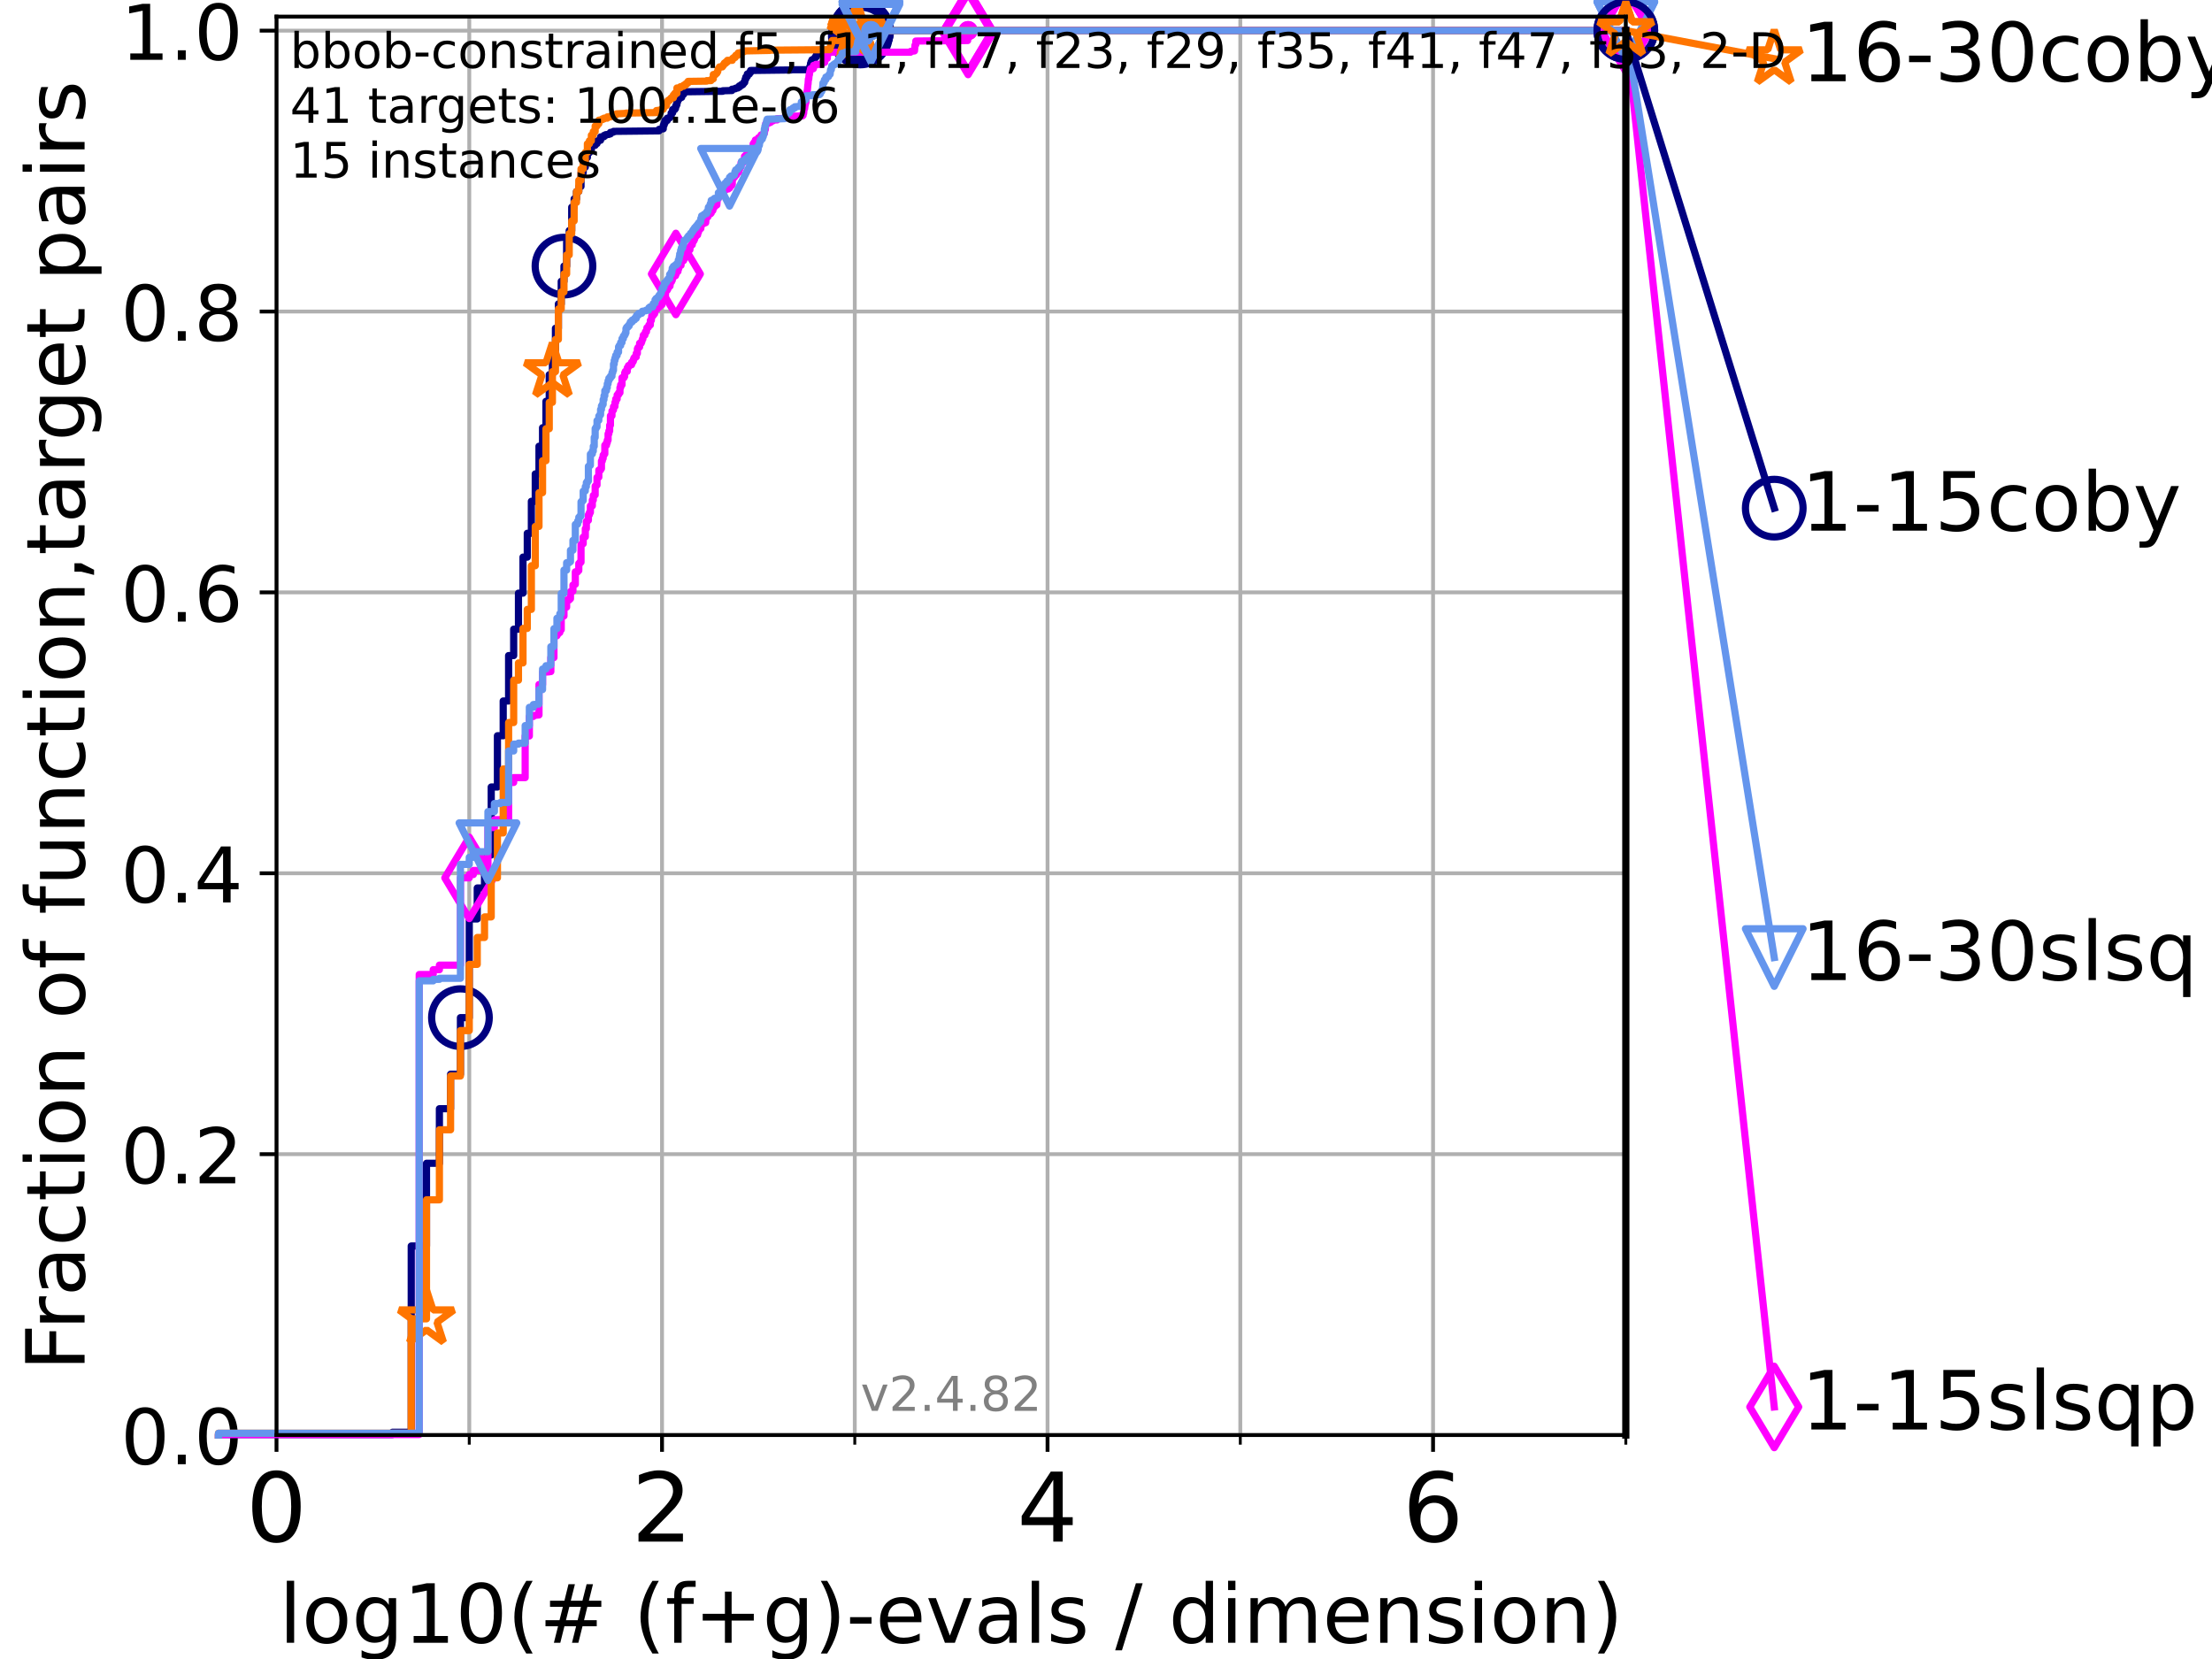 <?xml version="1.0" encoding="utf-8" standalone="no"?>
<!DOCTYPE svg PUBLIC "-//W3C//DTD SVG 1.1//EN"
  "http://www.w3.org/Graphics/SVG/1.1/DTD/svg11.dtd">
<!-- Created with matplotlib (https://matplotlib.org/) -->
<svg height="345.6pt" version="1.1" viewBox="0 0 460.8 345.6" width="460.8pt" xmlns="http://www.w3.org/2000/svg" xmlns:xlink="http://www.w3.org/1999/xlink">
 <defs>
  <style type="text/css">*{stroke-linecap:butt;stroke-linejoin:round;}</style>
 </defs>
 <g id="figure_1">
  <g id="patch_1">
   <path d="M 0 345.6 
L 460.8 345.6 
L 460.8 0 
L 0 0 
z
" style="fill:#ffffff;"/>
  </g>
  <g id="axes_1">
   <g id="patch_2">
    <path d="M 57.6 298.944 
L 338.688 298.944 
L 338.688 3.456 
L 57.6 3.456 
z
" style="fill:#ffffff;"/>
   </g>
   <g id="matplotlib.axis_1">
    <g id="xtick_1">
     <g id="line2d_1">
      <path clip-path="url(#p56c755b8d1)" d="M 57.6 298.944 
L 57.6 3.456 
" style="fill:none;stroke:#b0b0b0;stroke-linecap:square;stroke-width:0.8;"/>
     </g>
     <g id="line2d_2">
      <defs>
       <path d="M 0 0 
L 0 3.5 
" id="m948aed2ffb" style="stroke:#000000;stroke-width:0.8;"/>
      </defs>
      <g>
       <use style="stroke:#000000;stroke-width:0.8;" x="57.6" xlink:href="#m948aed2ffb" y="298.944"/>
      </g>
     </g>
     <g id="text_1">
      <!-- 0 -->
      <g transform="translate(51.237 321.141)scale(0.2 -0.2)">
       <defs>
        <path d="M 31.781 66.406 
Q 24.172 66.406 20.328 58.906 
Q 16.5 51.422 16.5 36.375 
Q 16.5 21.391 20.328 13.891 
Q 24.172 6.391 31.781 6.391 
Q 39.453 6.391 43.281 13.891 
Q 47.125 21.391 47.125 36.375 
Q 47.125 51.422 43.281 58.906 
Q 39.453 66.406 31.781 66.406 
z
M 31.781 74.219 
Q 44.047 74.219 50.516 64.516 
Q 56.984 54.828 56.984 36.375 
Q 56.984 17.969 50.516 8.266 
Q 44.047 -1.422 31.781 -1.422 
Q 19.531 -1.422 13.062 8.266 
Q 6.594 17.969 6.594 36.375 
Q 6.594 54.828 13.062 64.516 
Q 19.531 74.219 31.781 74.219 
z
" id="DejaVuSans-48"/>
       </defs>
       <use xlink:href="#DejaVuSans-48"/>
      </g>
     </g>
    </g>
    <g id="xtick_2">
     <g id="line2d_3">
      <path clip-path="url(#p56c755b8d1)" d="M 137.911 298.944 
L 137.911 3.456 
" style="fill:none;stroke:#b0b0b0;stroke-linecap:square;stroke-width:0.8;"/>
     </g>
     <g id="line2d_4">
      <g>
       <use style="stroke:#000000;stroke-width:0.8;" x="137.911" xlink:href="#m948aed2ffb" y="298.944"/>
      </g>
     </g>
     <g id="text_2">
      <!-- 2 -->
      <g transform="translate(131.548 321.141)scale(0.2 -0.2)">
       <defs>
        <path d="M 19.188 8.297 
L 53.609 8.297 
L 53.609 0 
L 7.328 0 
L 7.328 8.297 
Q 12.938 14.109 22.625 23.891 
Q 32.328 33.688 34.812 36.531 
Q 39.547 41.844 41.422 45.531 
Q 43.312 49.219 43.312 52.781 
Q 43.312 58.594 39.234 62.25 
Q 35.156 65.922 28.609 65.922 
Q 23.969 65.922 18.812 64.312 
Q 13.672 62.703 7.812 59.422 
L 7.812 69.391 
Q 13.766 71.781 18.938 73 
Q 24.125 74.219 28.422 74.219 
Q 39.75 74.219 46.484 68.547 
Q 53.219 62.891 53.219 53.422 
Q 53.219 48.922 51.531 44.891 
Q 49.859 40.875 45.406 35.406 
Q 44.188 33.984 37.641 27.219 
Q 31.109 20.453 19.188 8.297 
z
" id="DejaVuSans-50"/>
       </defs>
       <use xlink:href="#DejaVuSans-50"/>
      </g>
     </g>
    </g>
    <g id="xtick_3">
     <g id="line2d_5">
      <path clip-path="url(#p56c755b8d1)" d="M 218.222 298.944 
L 218.222 3.456 
" style="fill:none;stroke:#b0b0b0;stroke-linecap:square;stroke-width:0.8;"/>
     </g>
     <g id="line2d_6">
      <g>
       <use style="stroke:#000000;stroke-width:0.8;" x="218.222" xlink:href="#m948aed2ffb" y="298.944"/>
      </g>
     </g>
     <g id="text_3">
      <!-- 4 -->
      <g transform="translate(211.859 321.141)scale(0.2 -0.2)">
       <defs>
        <path d="M 37.797 64.312 
L 12.891 25.391 
L 37.797 25.391 
z
M 35.203 72.906 
L 47.609 72.906 
L 47.609 25.391 
L 58.016 25.391 
L 58.016 17.188 
L 47.609 17.188 
L 47.609 0 
L 37.797 0 
L 37.797 17.188 
L 4.891 17.188 
L 4.891 26.703 
z
" id="DejaVuSans-52"/>
       </defs>
       <use xlink:href="#DejaVuSans-52"/>
      </g>
     </g>
    </g>
    <g id="xtick_4">
     <g id="line2d_7">
      <path clip-path="url(#p56c755b8d1)" d="M 298.533 298.944 
L 298.533 3.456 
" style="fill:none;stroke:#b0b0b0;stroke-linecap:square;stroke-width:0.8;"/>
     </g>
     <g id="line2d_8">
      <g>
       <use style="stroke:#000000;stroke-width:0.8;" x="298.533" xlink:href="#m948aed2ffb" y="298.944"/>
      </g>
     </g>
     <g id="text_4">
      <!-- 6 -->
      <g transform="translate(292.17 321.141)scale(0.2 -0.2)">
       <defs>
        <path d="M 33.016 40.375 
Q 26.375 40.375 22.484 35.828 
Q 18.609 31.297 18.609 23.391 
Q 18.609 15.531 22.484 10.953 
Q 26.375 6.391 33.016 6.391 
Q 39.656 6.391 43.531 10.953 
Q 47.406 15.531 47.406 23.391 
Q 47.406 31.297 43.531 35.828 
Q 39.656 40.375 33.016 40.375 
z
M 52.594 71.297 
L 52.594 62.312 
Q 48.875 64.062 45.094 64.984 
Q 41.312 65.922 37.594 65.922 
Q 27.828 65.922 22.672 59.328 
Q 17.531 52.734 16.797 39.406 
Q 19.672 43.656 24.016 45.922 
Q 28.375 48.188 33.594 48.188 
Q 44.578 48.188 50.953 41.516 
Q 57.328 34.859 57.328 23.391 
Q 57.328 12.156 50.688 5.359 
Q 44.047 -1.422 33.016 -1.422 
Q 20.359 -1.422 13.672 8.266 
Q 6.984 17.969 6.984 36.375 
Q 6.984 53.656 15.188 63.938 
Q 23.391 74.219 37.203 74.219 
Q 40.922 74.219 44.703 73.484 
Q 48.484 72.75 52.594 71.297 
z
" id="DejaVuSans-54"/>
       </defs>
       <use xlink:href="#DejaVuSans-54"/>
      </g>
     </g>
    </g>
    <g id="xtick_5">
     <g id="line2d_9">
      <path clip-path="url(#p56c755b8d1)" d="M 97.755 298.944 
L 97.755 3.456 
" style="fill:none;stroke:#b0b0b0;stroke-linecap:square;stroke-width:0.8;"/>
     </g>
     <g id="line2d_10">
      <defs>
       <path d="M 0 0 
L 0 2 
" id="m6e4d13e7f9" style="stroke:#000000;stroke-width:0.6;"/>
      </defs>
      <g>
       <use style="stroke:#000000;stroke-width:0.6;" x="97.755" xlink:href="#m6e4d13e7f9" y="298.944"/>
      </g>
     </g>
    </g>
    <g id="xtick_6">
     <g id="line2d_11">
      <path clip-path="url(#p56c755b8d1)" d="M 178.066 298.944 
L 178.066 3.456 
" style="fill:none;stroke:#b0b0b0;stroke-linecap:square;stroke-width:0.8;"/>
     </g>
     <g id="line2d_12">
      <g>
       <use style="stroke:#000000;stroke-width:0.6;" x="178.066" xlink:href="#m6e4d13e7f9" y="298.944"/>
      </g>
     </g>
    </g>
    <g id="xtick_7">
     <g id="line2d_13">
      <path clip-path="url(#p56c755b8d1)" d="M 258.377 298.944 
L 258.377 3.456 
" style="fill:none;stroke:#b0b0b0;stroke-linecap:square;stroke-width:0.8;"/>
     </g>
     <g id="line2d_14">
      <g>
       <use style="stroke:#000000;stroke-width:0.6;" x="258.377" xlink:href="#m6e4d13e7f9" y="298.944"/>
      </g>
     </g>
    </g>
    <g id="xtick_8">
     <g id="line2d_15">
      <path clip-path="url(#p56c755b8d1)" d="M 338.688 298.944 
L 338.688 3.456 
" style="fill:none;stroke:#b0b0b0;stroke-linecap:square;stroke-width:0.8;"/>
     </g>
     <g id="line2d_16">
      <g>
       <use style="stroke:#000000;stroke-width:0.6;" x="338.688" xlink:href="#m6e4d13e7f9" y="298.944"/>
      </g>
     </g>
    </g>
    <g id="text_5">
     <!-- log10(# (f+g)-evals / dimension) -->
     <g transform="translate(58.145 342.218)scale(0.17 -0.17)">
      <defs>
       <path d="M 9.422 75.984 
L 18.406 75.984 
L 18.406 0 
L 9.422 0 
z
" id="DejaVuSans-108"/>
       <path d="M 30.609 48.391 
Q 23.391 48.391 19.188 42.75 
Q 14.984 37.109 14.984 27.297 
Q 14.984 17.484 19.156 11.844 
Q 23.344 6.203 30.609 6.203 
Q 37.797 6.203 41.984 11.859 
Q 46.188 17.531 46.188 27.297 
Q 46.188 37.016 41.984 42.703 
Q 37.797 48.391 30.609 48.391 
z
M 30.609 56 
Q 42.328 56 49.016 48.375 
Q 55.719 40.766 55.719 27.297 
Q 55.719 13.875 49.016 6.219 
Q 42.328 -1.422 30.609 -1.422 
Q 18.844 -1.422 12.172 6.219 
Q 5.516 13.875 5.516 27.297 
Q 5.516 40.766 12.172 48.375 
Q 18.844 56 30.609 56 
z
" id="DejaVuSans-111"/>
       <path d="M 45.406 27.984 
Q 45.406 37.75 41.375 43.109 
Q 37.359 48.484 30.078 48.484 
Q 22.859 48.484 18.828 43.109 
Q 14.797 37.75 14.797 27.984 
Q 14.797 18.266 18.828 12.891 
Q 22.859 7.516 30.078 7.516 
Q 37.359 7.516 41.375 12.891 
Q 45.406 18.266 45.406 27.984 
z
M 54.391 6.781 
Q 54.391 -7.172 48.188 -13.984 
Q 42 -20.797 29.203 -20.797 
Q 24.469 -20.797 20.266 -20.094 
Q 16.062 -19.391 12.109 -17.922 
L 12.109 -9.188 
Q 16.062 -11.328 19.922 -12.344 
Q 23.781 -13.375 27.781 -13.375 
Q 36.625 -13.375 41.016 -8.766 
Q 45.406 -4.156 45.406 5.172 
L 45.406 9.625 
Q 42.625 4.781 38.281 2.391 
Q 33.938 0 27.875 0 
Q 17.828 0 11.672 7.656 
Q 5.516 15.328 5.516 27.984 
Q 5.516 40.672 11.672 48.328 
Q 17.828 56 27.875 56 
Q 33.938 56 38.281 53.609 
Q 42.625 51.219 45.406 46.391 
L 45.406 54.688 
L 54.391 54.688 
z
" id="DejaVuSans-103"/>
       <path d="M 12.406 8.297 
L 28.516 8.297 
L 28.516 63.922 
L 10.984 60.406 
L 10.984 69.391 
L 28.422 72.906 
L 38.281 72.906 
L 38.281 8.297 
L 54.391 8.297 
L 54.391 0 
L 12.406 0 
z
" id="DejaVuSans-49"/>
       <path d="M 31 75.875 
Q 24.469 64.656 21.281 53.656 
Q 18.109 42.672 18.109 31.391 
Q 18.109 20.125 21.312 9.062 
Q 24.516 -2 31 -13.188 
L 23.188 -13.188 
Q 15.875 -1.703 12.234 9.375 
Q 8.594 20.453 8.594 31.391 
Q 8.594 42.281 12.203 53.312 
Q 15.828 64.359 23.188 75.875 
z
" id="DejaVuSans-40"/>
       <path d="M 51.125 44 
L 36.922 44 
L 32.812 27.688 
L 47.125 27.688 
z
M 43.797 71.781 
L 38.719 51.516 
L 52.984 51.516 
L 58.109 71.781 
L 65.922 71.781 
L 60.891 51.516 
L 76.125 51.516 
L 76.125 44 
L 58.984 44 
L 54.984 27.688 
L 70.516 27.688 
L 70.516 20.219 
L 53.078 20.219 
L 48 0 
L 40.188 0 
L 45.219 20.219 
L 30.906 20.219 
L 25.875 0 
L 18.016 0 
L 23.094 20.219 
L 7.719 20.219 
L 7.719 27.688 
L 24.906 27.688 
L 29 44 
L 13.281 44 
L 13.281 51.516 
L 30.906 51.516 
L 35.891 71.781 
z
" id="DejaVuSans-35"/>
       <path id="DejaVuSans-32"/>
       <path d="M 37.109 75.984 
L 37.109 68.5 
L 28.516 68.5 
Q 23.688 68.5 21.797 66.547 
Q 19.922 64.594 19.922 59.516 
L 19.922 54.688 
L 34.719 54.688 
L 34.719 47.703 
L 19.922 47.703 
L 19.922 0 
L 10.891 0 
L 10.891 47.703 
L 2.297 47.703 
L 2.297 54.688 
L 10.891 54.688 
L 10.891 58.5 
Q 10.891 67.625 15.141 71.797 
Q 19.391 75.984 28.609 75.984 
z
" id="DejaVuSans-102"/>
       <path d="M 46 62.703 
L 46 35.5 
L 73.188 35.5 
L 73.188 27.203 
L 46 27.203 
L 46 0 
L 37.797 0 
L 37.797 27.203 
L 10.594 27.203 
L 10.594 35.5 
L 37.797 35.5 
L 37.797 62.703 
z
" id="DejaVuSans-43"/>
       <path d="M 8.016 75.875 
L 15.828 75.875 
Q 23.141 64.359 26.781 53.312 
Q 30.422 42.281 30.422 31.391 
Q 30.422 20.453 26.781 9.375 
Q 23.141 -1.703 15.828 -13.188 
L 8.016 -13.188 
Q 14.5 -2 17.703 9.062 
Q 20.906 20.125 20.906 31.391 
Q 20.906 42.672 17.703 53.656 
Q 14.5 64.656 8.016 75.875 
z
" id="DejaVuSans-41"/>
       <path d="M 4.891 31.391 
L 31.203 31.391 
L 31.203 23.391 
L 4.891 23.391 
z
" id="DejaVuSans-45"/>
       <path d="M 56.203 29.594 
L 56.203 25.203 
L 14.891 25.203 
Q 15.484 15.922 20.484 11.062 
Q 25.484 6.203 34.422 6.203 
Q 39.594 6.203 44.453 7.469 
Q 49.312 8.734 54.109 11.281 
L 54.109 2.781 
Q 49.266 0.734 44.188 -0.344 
Q 39.109 -1.422 33.891 -1.422 
Q 20.797 -1.422 13.156 6.188 
Q 5.516 13.812 5.516 26.812 
Q 5.516 40.234 12.766 48.109 
Q 20.016 56 32.328 56 
Q 43.359 56 49.781 48.891 
Q 56.203 41.797 56.203 29.594 
z
M 47.219 32.234 
Q 47.125 39.594 43.094 43.984 
Q 39.062 48.391 32.422 48.391 
Q 24.906 48.391 20.391 44.141 
Q 15.875 39.891 15.188 32.172 
z
" id="DejaVuSans-101"/>
       <path d="M 2.984 54.688 
L 12.5 54.688 
L 29.594 8.797 
L 46.688 54.688 
L 56.203 54.688 
L 35.688 0 
L 23.484 0 
z
" id="DejaVuSans-118"/>
       <path d="M 34.281 27.484 
Q 23.391 27.484 19.188 25 
Q 14.984 22.516 14.984 16.5 
Q 14.984 11.719 18.141 8.906 
Q 21.297 6.109 26.703 6.109 
Q 34.188 6.109 38.703 11.406 
Q 43.219 16.703 43.219 25.484 
L 43.219 27.484 
z
M 52.203 31.203 
L 52.203 0 
L 43.219 0 
L 43.219 8.297 
Q 40.141 3.328 35.547 0.953 
Q 30.953 -1.422 24.312 -1.422 
Q 15.922 -1.422 10.953 3.297 
Q 6 8.016 6 15.922 
Q 6 25.141 12.172 29.828 
Q 18.359 34.516 30.609 34.516 
L 43.219 34.516 
L 43.219 35.406 
Q 43.219 41.609 39.141 45 
Q 35.062 48.391 27.688 48.391 
Q 23 48.391 18.547 47.266 
Q 14.109 46.141 10.016 43.891 
L 10.016 52.203 
Q 14.938 54.109 19.578 55.047 
Q 24.219 56 28.609 56 
Q 40.484 56 46.344 49.844 
Q 52.203 43.703 52.203 31.203 
z
" id="DejaVuSans-97"/>
       <path d="M 44.281 53.078 
L 44.281 44.578 
Q 40.484 46.531 36.375 47.5 
Q 32.281 48.484 27.875 48.484 
Q 21.188 48.484 17.844 46.438 
Q 14.5 44.391 14.5 40.281 
Q 14.5 37.156 16.891 35.375 
Q 19.281 33.594 26.516 31.984 
L 29.594 31.297 
Q 39.156 29.25 43.188 25.516 
Q 47.219 21.781 47.219 15.094 
Q 47.219 7.469 41.188 3.016 
Q 35.156 -1.422 24.609 -1.422 
Q 20.219 -1.422 15.453 -0.562 
Q 10.688 0.297 5.422 2 
L 5.422 11.281 
Q 10.406 8.688 15.234 7.391 
Q 20.062 6.109 24.812 6.109 
Q 31.156 6.109 34.562 8.281 
Q 37.984 10.453 37.984 14.406 
Q 37.984 18.062 35.516 20.016 
Q 33.062 21.969 24.703 23.781 
L 21.578 24.516 
Q 13.234 26.266 9.516 29.906 
Q 5.812 33.547 5.812 39.891 
Q 5.812 47.609 11.281 51.797 
Q 16.75 56 26.812 56 
Q 31.781 56 36.172 55.266 
Q 40.578 54.547 44.281 53.078 
z
" id="DejaVuSans-115"/>
       <path d="M 25.391 72.906 
L 33.688 72.906 
L 8.297 -9.281 
L 0 -9.281 
z
" id="DejaVuSans-47"/>
       <path d="M 45.406 46.391 
L 45.406 75.984 
L 54.391 75.984 
L 54.391 0 
L 45.406 0 
L 45.406 8.203 
Q 42.578 3.328 38.25 0.953 
Q 33.938 -1.422 27.875 -1.422 
Q 17.969 -1.422 11.734 6.484 
Q 5.516 14.406 5.516 27.297 
Q 5.516 40.188 11.734 48.094 
Q 17.969 56 27.875 56 
Q 33.938 56 38.25 53.625 
Q 42.578 51.266 45.406 46.391 
z
M 14.797 27.297 
Q 14.797 17.391 18.875 11.75 
Q 22.953 6.109 30.078 6.109 
Q 37.203 6.109 41.297 11.75 
Q 45.406 17.391 45.406 27.297 
Q 45.406 37.203 41.297 42.844 
Q 37.203 48.484 30.078 48.484 
Q 22.953 48.484 18.875 42.844 
Q 14.797 37.203 14.797 27.297 
z
" id="DejaVuSans-100"/>
       <path d="M 9.422 54.688 
L 18.406 54.688 
L 18.406 0 
L 9.422 0 
z
M 9.422 75.984 
L 18.406 75.984 
L 18.406 64.594 
L 9.422 64.594 
z
" id="DejaVuSans-105"/>
       <path d="M 52 44.188 
Q 55.375 50.25 60.062 53.125 
Q 64.75 56 71.094 56 
Q 79.641 56 84.281 50.016 
Q 88.922 44.047 88.922 33.016 
L 88.922 0 
L 79.891 0 
L 79.891 32.719 
Q 79.891 40.578 77.094 44.375 
Q 74.312 48.188 68.609 48.188 
Q 61.625 48.188 57.562 43.547 
Q 53.516 38.922 53.516 30.906 
L 53.516 0 
L 44.484 0 
L 44.484 32.719 
Q 44.484 40.625 41.703 44.406 
Q 38.922 48.188 33.109 48.188 
Q 26.219 48.188 22.156 43.531 
Q 18.109 38.875 18.109 30.906 
L 18.109 0 
L 9.078 0 
L 9.078 54.688 
L 18.109 54.688 
L 18.109 46.188 
Q 21.188 51.219 25.484 53.609 
Q 29.781 56 35.688 56 
Q 41.656 56 45.828 52.969 
Q 50 49.953 52 44.188 
z
" id="DejaVuSans-109"/>
       <path d="M 54.891 33.016 
L 54.891 0 
L 45.906 0 
L 45.906 32.719 
Q 45.906 40.484 42.875 44.328 
Q 39.844 48.188 33.797 48.188 
Q 26.516 48.188 22.312 43.547 
Q 18.109 38.922 18.109 30.906 
L 18.109 0 
L 9.078 0 
L 9.078 54.688 
L 18.109 54.688 
L 18.109 46.188 
Q 21.344 51.125 25.703 53.562 
Q 30.078 56 35.797 56 
Q 45.219 56 50.047 50.172 
Q 54.891 44.344 54.891 33.016 
z
" id="DejaVuSans-110"/>
      </defs>
      <use xlink:href="#DejaVuSans-108"/>
      <use x="27.783" xlink:href="#DejaVuSans-111"/>
      <use x="88.965" xlink:href="#DejaVuSans-103"/>
      <use x="152.441" xlink:href="#DejaVuSans-49"/>
      <use x="216.064" xlink:href="#DejaVuSans-48"/>
      <use x="279.688" xlink:href="#DejaVuSans-40"/>
      <use x="318.701" xlink:href="#DejaVuSans-35"/>
      <use x="402.49" xlink:href="#DejaVuSans-32"/>
      <use x="434.277" xlink:href="#DejaVuSans-40"/>
      <use x="473.291" xlink:href="#DejaVuSans-102"/>
      <use x="508.496" xlink:href="#DejaVuSans-43"/>
      <use x="592.285" xlink:href="#DejaVuSans-103"/>
      <use x="655.762" xlink:href="#DejaVuSans-41"/>
      <use x="694.775" xlink:href="#DejaVuSans-45"/>
      <use x="730.859" xlink:href="#DejaVuSans-101"/>
      <use x="792.383" xlink:href="#DejaVuSans-118"/>
      <use x="851.562" xlink:href="#DejaVuSans-97"/>
      <use x="912.842" xlink:href="#DejaVuSans-108"/>
      <use x="940.625" xlink:href="#DejaVuSans-115"/>
      <use x="992.725" xlink:href="#DejaVuSans-32"/>
      <use x="1024.512" xlink:href="#DejaVuSans-47"/>
      <use x="1058.203" xlink:href="#DejaVuSans-32"/>
      <use x="1089.99" xlink:href="#DejaVuSans-100"/>
      <use x="1153.467" xlink:href="#DejaVuSans-105"/>
      <use x="1181.25" xlink:href="#DejaVuSans-109"/>
      <use x="1278.662" xlink:href="#DejaVuSans-101"/>
      <use x="1340.186" xlink:href="#DejaVuSans-110"/>
      <use x="1403.564" xlink:href="#DejaVuSans-115"/>
      <use x="1455.664" xlink:href="#DejaVuSans-105"/>
      <use x="1483.447" xlink:href="#DejaVuSans-111"/>
      <use x="1544.629" xlink:href="#DejaVuSans-110"/>
      <use x="1608.008" xlink:href="#DejaVuSans-41"/>
     </g>
    </g>
   </g>
   <g id="matplotlib.axis_2">
    <g id="ytick_1">
     <g id="line2d_17">
      <path clip-path="url(#p56c755b8d1)" d="M 57.6 298.944 
L 338.688 298.944 
" style="fill:none;stroke:#b0b0b0;stroke-linecap:square;stroke-width:0.8;"/>
     </g>
     <g id="line2d_18">
      <defs>
       <path d="M 0 0 
L -3.5 0 
" id="m656ee5956e" style="stroke:#000000;stroke-width:0.8;"/>
      </defs>
      <g>
       <use style="stroke:#000000;stroke-width:0.8;" x="57.6" xlink:href="#m656ee5956e" y="298.944"/>
      </g>
     </g>
     <g id="text_6">
      <!-- 0.0 -->
      <g transform="translate(25.155 305.023)scale(0.16 -0.16)">
       <defs>
        <path d="M 10.688 12.406 
L 21 12.406 
L 21 0 
L 10.688 0 
z
" id="DejaVuSans-46"/>
       </defs>
       <use xlink:href="#DejaVuSans-48"/>
       <use x="63.623" xlink:href="#DejaVuSans-46"/>
       <use x="95.41" xlink:href="#DejaVuSans-48"/>
      </g>
     </g>
    </g>
    <g id="ytick_2">
     <g id="line2d_19">
      <path clip-path="url(#p56c755b8d1)" d="M 57.6 240.432 
L 338.688 240.432 
" style="fill:none;stroke:#b0b0b0;stroke-linecap:square;stroke-width:0.8;"/>
     </g>
     <g id="line2d_20">
      <g>
       <use style="stroke:#000000;stroke-width:0.8;" x="57.6" xlink:href="#m656ee5956e" y="240.432"/>
      </g>
     </g>
     <g id="text_7">
      <!-- 0.2 -->
      <g transform="translate(25.155 246.51)scale(0.16 -0.16)">
       <use xlink:href="#DejaVuSans-48"/>
       <use x="63.623" xlink:href="#DejaVuSans-46"/>
       <use x="95.41" xlink:href="#DejaVuSans-50"/>
      </g>
     </g>
    </g>
    <g id="ytick_3">
     <g id="line2d_21">
      <path clip-path="url(#p56c755b8d1)" d="M 57.6 181.919 
L 338.688 181.919 
" style="fill:none;stroke:#b0b0b0;stroke-linecap:square;stroke-width:0.8;"/>
     </g>
     <g id="line2d_22">
      <g>
       <use style="stroke:#000000;stroke-width:0.8;" x="57.6" xlink:href="#m656ee5956e" y="181.919"/>
      </g>
     </g>
     <g id="text_8">
      <!-- 0.4 -->
      <g transform="translate(25.155 187.998)scale(0.16 -0.16)">
       <use xlink:href="#DejaVuSans-48"/>
       <use x="63.623" xlink:href="#DejaVuSans-46"/>
       <use x="95.41" xlink:href="#DejaVuSans-52"/>
      </g>
     </g>
    </g>
    <g id="ytick_4">
     <g id="line2d_23">
      <path clip-path="url(#p56c755b8d1)" d="M 57.6 123.407 
L 338.688 123.407 
" style="fill:none;stroke:#b0b0b0;stroke-linecap:square;stroke-width:0.8;"/>
     </g>
     <g id="line2d_24">
      <g>
       <use style="stroke:#000000;stroke-width:0.8;" x="57.6" xlink:href="#m656ee5956e" y="123.407"/>
      </g>
     </g>
     <g id="text_9">
      <!-- 0.6 -->
      <g transform="translate(25.155 129.485)scale(0.16 -0.16)">
       <use xlink:href="#DejaVuSans-48"/>
       <use x="63.623" xlink:href="#DejaVuSans-46"/>
       <use x="95.41" xlink:href="#DejaVuSans-54"/>
      </g>
     </g>
    </g>
    <g id="ytick_5">
     <g id="line2d_25">
      <path clip-path="url(#p56c755b8d1)" d="M 57.6 64.894 
L 338.688 64.894 
" style="fill:none;stroke:#b0b0b0;stroke-linecap:square;stroke-width:0.8;"/>
     </g>
     <g id="line2d_26">
      <g>
       <use style="stroke:#000000;stroke-width:0.8;" x="57.6" xlink:href="#m656ee5956e" y="64.894"/>
      </g>
     </g>
     <g id="text_10">
      <!-- 0.8 -->
      <g transform="translate(25.155 70.973)scale(0.16 -0.16)">
       <defs>
        <path d="M 31.781 34.625 
Q 24.75 34.625 20.719 30.859 
Q 16.703 27.094 16.703 20.516 
Q 16.703 13.922 20.719 10.156 
Q 24.75 6.391 31.781 6.391 
Q 38.812 6.391 42.859 10.172 
Q 46.922 13.969 46.922 20.516 
Q 46.922 27.094 42.891 30.859 
Q 38.875 34.625 31.781 34.625 
z
M 21.922 38.812 
Q 15.578 40.375 12.031 44.719 
Q 8.5 49.078 8.5 55.328 
Q 8.5 64.062 14.719 69.141 
Q 20.953 74.219 31.781 74.219 
Q 42.672 74.219 48.875 69.141 
Q 55.078 64.062 55.078 55.328 
Q 55.078 49.078 51.531 44.719 
Q 48 40.375 41.703 38.812 
Q 48.828 37.156 52.797 32.312 
Q 56.781 27.484 56.781 20.516 
Q 56.781 9.906 50.312 4.234 
Q 43.844 -1.422 31.781 -1.422 
Q 19.734 -1.422 13.25 4.234 
Q 6.781 9.906 6.781 20.516 
Q 6.781 27.484 10.781 32.312 
Q 14.797 37.156 21.922 38.812 
z
M 18.312 54.391 
Q 18.312 48.734 21.844 45.562 
Q 25.391 42.391 31.781 42.391 
Q 38.141 42.391 41.719 45.562 
Q 45.312 48.734 45.312 54.391 
Q 45.312 60.062 41.719 63.234 
Q 38.141 66.406 31.781 66.406 
Q 25.391 66.406 21.844 63.234 
Q 18.312 60.062 18.312 54.391 
z
" id="DejaVuSans-56"/>
       </defs>
       <use xlink:href="#DejaVuSans-48"/>
       <use x="63.623" xlink:href="#DejaVuSans-46"/>
       <use x="95.41" xlink:href="#DejaVuSans-56"/>
      </g>
     </g>
    </g>
    <g id="ytick_6">
     <g id="line2d_27">
      <path clip-path="url(#p56c755b8d1)" d="M 57.6 6.382 
L 338.688 6.382 
" style="fill:none;stroke:#b0b0b0;stroke-linecap:square;stroke-width:0.8;"/>
     </g>
     <g id="line2d_28">
      <g>
       <use style="stroke:#000000;stroke-width:0.8;" x="57.6" xlink:href="#m656ee5956e" y="6.382"/>
      </g>
     </g>
     <g id="text_11">
      <!-- 1.0 -->
      <g transform="translate(25.155 12.46)scale(0.16 -0.16)">
       <use xlink:href="#DejaVuSans-49"/>
       <use x="63.623" xlink:href="#DejaVuSans-46"/>
       <use x="95.41" xlink:href="#DejaVuSans-48"/>
      </g>
     </g>
    </g>
    <g id="text_12">
     <!-- Fraction of function,target pairs -->
     <g transform="translate(17.62 285.585)rotate(-90)scale(0.17 -0.17)">
      <defs>
       <path d="M 9.812 72.906 
L 51.703 72.906 
L 51.703 64.594 
L 19.672 64.594 
L 19.672 43.109 
L 48.578 43.109 
L 48.578 34.812 
L 19.672 34.812 
L 19.672 0 
L 9.812 0 
z
" id="DejaVuSans-70"/>
       <path d="M 41.109 46.297 
Q 39.594 47.172 37.812 47.578 
Q 36.031 48 33.891 48 
Q 26.266 48 22.188 43.047 
Q 18.109 38.094 18.109 28.812 
L 18.109 0 
L 9.078 0 
L 9.078 54.688 
L 18.109 54.688 
L 18.109 46.188 
Q 20.953 51.172 25.484 53.578 
Q 30.031 56 36.531 56 
Q 37.453 56 38.578 55.875 
Q 39.703 55.766 41.062 55.516 
z
" id="DejaVuSans-114"/>
       <path d="M 48.781 52.594 
L 48.781 44.188 
Q 44.969 46.297 41.141 47.344 
Q 37.312 48.391 33.406 48.391 
Q 24.656 48.391 19.812 42.844 
Q 14.984 37.312 14.984 27.297 
Q 14.984 17.281 19.812 11.734 
Q 24.656 6.203 33.406 6.203 
Q 37.312 6.203 41.141 7.25 
Q 44.969 8.297 48.781 10.406 
L 48.781 2.094 
Q 45.016 0.344 40.984 -0.531 
Q 36.969 -1.422 32.422 -1.422 
Q 20.062 -1.422 12.781 6.344 
Q 5.516 14.109 5.516 27.297 
Q 5.516 40.672 12.859 48.328 
Q 20.219 56 33.016 56 
Q 37.156 56 41.109 55.141 
Q 45.062 54.297 48.781 52.594 
z
" id="DejaVuSans-99"/>
       <path d="M 18.312 70.219 
L 18.312 54.688 
L 36.812 54.688 
L 36.812 47.703 
L 18.312 47.703 
L 18.312 18.016 
Q 18.312 11.328 20.141 9.422 
Q 21.969 7.516 27.594 7.516 
L 36.812 7.516 
L 36.812 0 
L 27.594 0 
Q 17.188 0 13.234 3.875 
Q 9.281 7.766 9.281 18.016 
L 9.281 47.703 
L 2.688 47.703 
L 2.688 54.688 
L 9.281 54.688 
L 9.281 70.219 
z
" id="DejaVuSans-116"/>
       <path d="M 8.5 21.578 
L 8.5 54.688 
L 17.484 54.688 
L 17.484 21.922 
Q 17.484 14.156 20.5 10.266 
Q 23.531 6.391 29.594 6.391 
Q 36.859 6.391 41.078 11.031 
Q 45.312 15.672 45.312 23.688 
L 45.312 54.688 
L 54.297 54.688 
L 54.297 0 
L 45.312 0 
L 45.312 8.406 
Q 42.047 3.422 37.719 1 
Q 33.406 -1.422 27.688 -1.422 
Q 18.266 -1.422 13.375 4.438 
Q 8.5 10.297 8.5 21.578 
z
M 31.109 56 
z
" id="DejaVuSans-117"/>
       <path d="M 11.719 12.406 
L 22.016 12.406 
L 22.016 4 
L 14.016 -11.625 
L 7.719 -11.625 
L 11.719 4 
z
" id="DejaVuSans-44"/>
       <path d="M 18.109 8.203 
L 18.109 -20.797 
L 9.078 -20.797 
L 9.078 54.688 
L 18.109 54.688 
L 18.109 46.391 
Q 20.953 51.266 25.266 53.625 
Q 29.594 56 35.594 56 
Q 45.562 56 51.781 48.094 
Q 58.016 40.188 58.016 27.297 
Q 58.016 14.406 51.781 6.484 
Q 45.562 -1.422 35.594 -1.422 
Q 29.594 -1.422 25.266 0.953 
Q 20.953 3.328 18.109 8.203 
z
M 48.688 27.297 
Q 48.688 37.203 44.609 42.844 
Q 40.531 48.484 33.406 48.484 
Q 26.266 48.484 22.188 42.844 
Q 18.109 37.203 18.109 27.297 
Q 18.109 17.391 22.188 11.75 
Q 26.266 6.109 33.406 6.109 
Q 40.531 6.109 44.609 11.75 
Q 48.688 17.391 48.688 27.297 
z
" id="DejaVuSans-112"/>
      </defs>
      <use xlink:href="#DejaVuSans-70"/>
      <use x="50.27" xlink:href="#DejaVuSans-114"/>
      <use x="91.383" xlink:href="#DejaVuSans-97"/>
      <use x="152.662" xlink:href="#DejaVuSans-99"/>
      <use x="207.643" xlink:href="#DejaVuSans-116"/>
      <use x="246.852" xlink:href="#DejaVuSans-105"/>
      <use x="274.635" xlink:href="#DejaVuSans-111"/>
      <use x="335.816" xlink:href="#DejaVuSans-110"/>
      <use x="399.195" xlink:href="#DejaVuSans-32"/>
      <use x="430.982" xlink:href="#DejaVuSans-111"/>
      <use x="492.164" xlink:href="#DejaVuSans-102"/>
      <use x="527.369" xlink:href="#DejaVuSans-32"/>
      <use x="559.156" xlink:href="#DejaVuSans-102"/>
      <use x="594.361" xlink:href="#DejaVuSans-117"/>
      <use x="657.74" xlink:href="#DejaVuSans-110"/>
      <use x="721.119" xlink:href="#DejaVuSans-99"/>
      <use x="776.1" xlink:href="#DejaVuSans-116"/>
      <use x="815.309" xlink:href="#DejaVuSans-105"/>
      <use x="843.092" xlink:href="#DejaVuSans-111"/>
      <use x="904.273" xlink:href="#DejaVuSans-110"/>
      <use x="967.652" xlink:href="#DejaVuSans-44"/>
      <use x="999.439" xlink:href="#DejaVuSans-116"/>
      <use x="1038.648" xlink:href="#DejaVuSans-97"/>
      <use x="1099.928" xlink:href="#DejaVuSans-114"/>
      <use x="1139.291" xlink:href="#DejaVuSans-103"/>
      <use x="1202.768" xlink:href="#DejaVuSans-101"/>
      <use x="1264.291" xlink:href="#DejaVuSans-116"/>
      <use x="1303.5" xlink:href="#DejaVuSans-32"/>
      <use x="1335.287" xlink:href="#DejaVuSans-112"/>
      <use x="1398.764" xlink:href="#DejaVuSans-97"/>
      <use x="1460.043" xlink:href="#DejaVuSans-105"/>
      <use x="1487.826" xlink:href="#DejaVuSans-114"/>
      <use x="1528.939" xlink:href="#DejaVuSans-115"/>
     </g>
    </g>
   </g>
   <g id="line2d_29">
    <defs>
     <path d="M 0 1.5 
C 0.398 1.5 0.779 1.342 1.061 1.061 
C 1.342 0.779 1.5 0.398 1.5 0 
C 1.5 -0.398 1.342 -0.779 1.061 -1.061 
C 0.779 -1.342 0.398 -1.5 0 -1.5 
C -0.398 -1.5 -0.779 -1.342 -1.061 -1.061 
C -1.342 -0.779 -1.5 -0.398 -1.5 0 
C -1.5 0.398 -1.342 0.779 -1.061 1.061 
C -0.779 1.342 -0.398 1.5 0 1.5 
z
" id="mcddf3572da" style="stroke:#000080;"/>
    </defs>
    <g>
     <use style="fill:#000080;stroke:#000080;" x="179.497" xlink:href="#mcddf3572da" y="6.382"/>
     <use style="fill:#000080;stroke:#000080;" x="179.497" xlink:href="#mcddf3572da" y="6.382"/>
    </g>
   </g>
   <g id="line2d_30">
    <path d="M 45.512 298.944 
L 45.512 298.838 
L 81.776 298.838 
L 81.776 298.363 
L 85.667 298.363 
L 85.667 259.566 
L 88.847 259.566 
L 88.847 242.334 
L 91.535 242.334 
L 91.535 230.97 
L 93.864 230.97 
L 93.864 223.782 
L 95.918 223.782 
L 95.918 211.995 
L 97.755 211.995 
L 97.755 191.433 
L 99.418 191.433 
L 99.418 184.985 
L 100.935 184.985 
L 100.935 178.113 
L 102.331 178.113 
L 102.331 163.948 
L 103.623 163.948 
L 103.623 153.271 
L 104.826 153.271 
L 104.826 146.029 
L 105.952 146.029 
L 105.952 136.568 
L 107.009 136.568 
L 107.009 131.071 
L 108.006 131.071 
L 108.006 123.565 
L 108.949 123.565 
L 108.949 116.059 
L 109.843 116.059 
L 109.843 111.091 
L 110.694 111.091 
L 110.694 104.431 
L 111.506 104.431 
L 111.506 98.722 
L 112.281 98.722 
L 112.281 92.961 
L 113.023 92.961 
L 113.023 89.103 
L 113.735 89.103 
L 113.735 83.605 
L 114.419 83.605 
L 114.419 78.055 
L 115.077 78.055 
L 115.077 74.461 
L 115.711 74.461 
L 115.711 68.383 
L 116.323 68.383 
L 116.323 63.308 
L 116.914 63.308 
L 116.914 58.604 
L 117.486 58.604 
L 117.486 55.433 
L 118.04 55.433 
L 118.04 50.411 
L 118.577 50.411 
L 118.577 48.033 
L 119.097 48.033 
L 119.097 43.17 
L 119.603 43.17 
L 119.603 41.426 
L 120.094 41.426 
L 120.094 39.893 
L 120.572 39.893 
L 120.572 38.836 
L 121.037 38.836 
L 121.037 36.034 
L 121.49 36.034 
L 121.49 34.819 
L 121.931 34.819 
L 121.931 32.81 
L 122.362 32.81 
L 122.362 31.806 
L 122.782 31.806 
L 122.782 31.224 
L 123.193 31.224 
L 123.193 30.326 
L 123.985 30.273 
L 123.985 29.903 
L 124.369 29.903 
L 124.369 29.374 
L 124.744 29.374 
L 124.744 29.216 
L 125.111 29.216 
L 125.111 28.529 
L 125.823 28.476 
L 125.823 28.211 
L 126.168 28.211 
L 126.168 28.053 
L 126.839 28 
L 126.839 27.894 
L 127.165 27.894 
L 127.165 27.577 
L 127.799 27.524 
L 127.799 27.366 
L 137.29 27.26 
L 137.29 26.943 
L 138.171 26.837 
L 138.171 26.097 
L 138.341 26.097 
L 138.341 25.674 
L 138.511 25.674 
L 138.511 25.093 
L 139.009 25.093 
L 139.009 24.617 
L 139.494 24.564 
L 139.494 24.406 
L 139.809 24.3 
L 139.809 23.56 
L 140.119 23.507 
L 140.119 22.82 
L 140.574 22.82 
L 140.574 22.609 
L 140.723 22.609 
L 140.723 22.133 
L 140.871 22.133 
L 140.871 21.816 
L 141.018 21.816 
L 141.018 21.234 
L 141.163 21.234 
L 141.163 20.653 
L 141.592 20.547 
L 141.592 20.283 
L 142.01 20.283 
L 142.01 19.754 
L 142.419 19.649 
L 142.419 19.279 
L 142.686 19.279 
L 142.686 19.12 
L 150.557 19.014 
L 150.557 18.909 
L 152.474 18.856 
L 152.474 18.592 
L 153.215 18.486 
L 153.215 18.38 
L 153.715 18.327 
L 153.715 18.169 
L 153.995 18.169 
L 153.995 17.904 
L 154.406 17.852 
L 154.406 17.64 
L 154.741 17.64 
L 154.741 17.482 
L 154.906 17.429 
L 154.939 17.164 
L 155.135 17.164 
L 155.232 16.477 
L 155.361 16.477 
L 155.361 16.054 
L 155.679 15.949 
L 155.679 15.42 
L 156.114 15.42 
L 156.114 15.103 
L 156.358 15.103 
L 156.358 14.68 
L 164.825 14.574 
L 164.825 14.522 
L 168.612 14.522 
L 168.701 13.834 
L 168.85 13.729 
L 168.85 13.2 
L 168.968 13.2 
L 168.968 12.83 
L 169.143 12.83 
L 169.143 12.46 
L 169.631 12.46 
L 169.631 12.143 
L 169.856 12.037 
L 169.856 11.826 
L 170.078 11.826 
L 170.078 11.403 
L 170.297 11.403 
L 170.297 10.822 
L 170.487 10.822 
L 170.594 10.452 
L 173.867 10.452 
L 173.978 9.342 
L 174.065 9.342 
L 174.065 8.919 
L 174.327 8.813 
L 174.348 8.443 
L 179.124 8.39 
L 179.222 7.492 
L 179.271 7.492 
L 179.368 7.069 
L 179.417 6.963 
L 179.497 6.382 
L 338.688 6.382 
L 338.688 6.382 
" style="fill:none;stroke:#000080;stroke-linecap:square;stroke-width:1.5;"/>
   </g>
   <g id="line2d_31">
    <defs>
     <path d="M 0 6 
C 1.591 6 3.117 5.368 4.243 4.243 
C 5.368 3.117 6 1.591 6 0 
C 6 -1.591 5.368 -3.117 4.243 -4.243 
C 3.117 -5.368 1.591 -6 0 -6 
C -1.591 -6 -3.117 -5.368 -4.243 -4.243 
C -5.368 -3.117 -6 -1.591 -6 0 
C -6 1.591 -5.368 3.117 -4.243 4.243 
C -3.117 5.368 -1.591 6 0 6 
z
" id="m0eb45bda0a" style="stroke:#000080;stroke-width:1.5;"/>
    </defs>
    <g>
     <use style="fill-opacity:0;stroke:#000080;stroke-width:1.5;" x="95.918" xlink:href="#m0eb45bda0a" y="211.995"/>
     <use style="fill-opacity:0;stroke:#000080;stroke-width:1.5;" x="117.486" xlink:href="#m0eb45bda0a" y="55.433"/>
     <use style="fill-opacity:0;stroke:#000080;stroke-width:1.5;" x="179.222" xlink:href="#m0eb45bda0a" y="7.492"/>
     <use style="fill-opacity:0;stroke:#000080;stroke-width:1.5;" x="179.497" xlink:href="#m0eb45bda0a" y="6.382"/>
     <use style="fill-opacity:0;stroke:#000080;stroke-width:1.5;" x="179.497" xlink:href="#m0eb45bda0a" y="6.382"/>
     <use style="fill-opacity:0;stroke:#000080;stroke-width:1.5;" x="338.688" xlink:href="#m0eb45bda0a" y="6.382"/>
    </g>
   </g>
   <g id="line2d_32">
    <path style="fill:none;stroke:#000080;stroke-linecap:square;stroke-width:1.5;"/>
    <g/>
   </g>
   <g id="line2d_33">
    <defs>
     <path d="M 0 1.5 
C 0.398 1.5 0.779 1.342 1.061 1.061 
C 1.342 0.779 1.5 0.398 1.5 0 
C 1.5 -0.398 1.342 -0.779 1.061 -1.061 
C 0.779 -1.342 0.398 -1.5 0 -1.5 
C -0.398 -1.5 -0.779 -1.342 -1.061 -1.061 
C -1.342 -0.779 -1.5 -0.398 -1.5 0 
C -1.5 0.398 -1.342 0.779 -1.061 1.061 
C -0.779 1.342 -0.398 1.5 0 1.5 
z
" id="m5272b053f2" style="stroke:#ff00ff;"/>
    </defs>
    <g>
     <use style="fill:#ff00ff;stroke:#ff00ff;" x="201.673" xlink:href="#m5272b053f2" y="6.382"/>
     <use style="fill:#ff00ff;stroke:#ff00ff;" x="201.673" xlink:href="#m5272b053f2" y="6.382"/>
    </g>
   </g>
   <g id="line2d_34">
    <path d="M 45.512 298.944 
L 45.512 298.838 
L 87.33 298.838 
L 87.33 203.009 
L 90.243 203.009 
L 90.243 202.005 
L 91.535 202.005 
L 91.535 201.053 
L 95.918 201.053 
L 95.918 182.87 
L 97.755 182.87 
L 97.755 182.183 
L 98.606 182.183 
L 98.606 181.338 
L 101.647 181.338 
L 101.647 172.405 
L 102.989 172.405 
L 102.989 170.766 
L 105.952 170.713 
L 105.952 163.049 
L 107.009 162.996 
L 107.009 161.992 
L 109.402 161.992 
L 109.402 153.324 
L 110.274 153.324 
L 110.274 149.254 
L 111.105 149.254 
L 111.105 149.042 
L 112.281 148.936 
L 112.281 142.594 
L 113.023 142.594 
L 113.023 140.056 
L 114.419 139.951 
L 114.419 139.898 
L 114.751 139.898 
L 114.751 136.991 
L 115.397 136.991 
L 115.397 132.445 
L 116.02 132.445 
L 116.02 132.022 
L 116.323 132.022 
L 116.323 131.758 
L 116.621 131.758 
L 116.621 131.177 
L 116.914 131.177 
L 116.914 128.322 
L 117.486 128.322 
L 117.486 126.631 
L 117.765 126.631 
L 117.765 126.472 
L 118.04 126.472 
L 118.04 124.992 
L 118.577 124.992 
L 118.577 124.728 
L 118.839 124.728 
L 118.839 123.248 
L 119.352 123.142 
L 119.352 121.874 
L 119.603 121.874 
L 119.603 121.715 
L 119.85 121.715 
L 119.85 119.125 
L 120.335 119.125 
L 120.335 118.861 
L 120.572 118.861 
L 120.572 117.381 
L 120.806 117.381 
L 120.806 117.117 
L 121.037 117.117 
L 121.037 113.417 
L 121.265 113.417 
L 121.265 113.258 
L 121.49 113.258 
L 121.49 111.884 
L 121.931 111.831 
L 121.931 110.14 
L 122.148 110.14 
L 122.148 108.607 
L 122.362 108.607 
L 122.362 108.395 
L 122.573 108.395 
L 122.573 107.232 
L 122.782 107.232 
L 122.782 106.757 
L 122.989 106.757 
L 122.989 105.382 
L 123.394 105.382 
L 123.394 104.167 
L 123.594 104.167 
L 123.594 103.215 
L 123.985 103.11 
L 123.985 101.26 
L 124.178 101.26 
L 124.178 101.048 
L 124.369 101.048 
L 124.369 99.462 
L 124.744 99.41 
L 124.744 97.93 
L 125.111 97.93 
L 125.111 97.612 
L 125.292 97.612 
L 125.292 96.027 
L 125.471 96.027 
L 125.471 95.498 
L 125.648 95.498 
L 125.648 94.811 
L 125.823 94.811 
L 125.823 94.547 
L 125.996 94.547 
L 125.996 92.75 
L 126.338 92.75 
L 126.338 92.221 
L 126.507 92.221 
L 126.507 91.692 
L 126.674 91.692 
L 126.674 90.371 
L 126.839 90.371 
L 126.839 89.79 
L 127.003 89.79 
L 127.003 88.574 
L 127.165 88.574 
L 127.165 86.618 
L 127.485 86.618 
L 127.485 85.614 
L 127.643 85.614 
L 127.643 85.403 
L 127.799 85.403 
L 127.799 84.715 
L 128.108 84.663 
L 128.108 83.817 
L 128.26 83.817 
L 128.26 83.13 
L 128.561 83.13 
L 128.561 82.284 
L 128.856 82.231 
L 128.856 81.861 
L 129.147 81.808 
L 129.147 80.751 
L 129.291 80.751 
L 129.291 80.17 
L 129.574 80.17 
L 129.574 78.69 
L 129.991 78.69 
L 129.991 78.425 
L 130.128 78.425 
L 130.128 77.685 
L 130.264 77.685 
L 130.264 77.368 
L 130.665 77.368 
L 130.665 76.628 
L 130.796 76.628 
L 130.796 76.47 
L 130.927 76.47 
L 130.927 76.153 
L 131.185 76.153 
L 131.185 75.994 
L 131.566 75.994 
L 131.566 75.465 
L 131.815 75.465 
L 131.815 75.254 
L 131.938 75.254 
L 131.938 74.884 
L 132.06 74.884 
L 132.06 74.567 
L 132.182 74.567 
L 132.182 74.408 
L 132.542 74.355 
L 132.542 73.615 
L 132.777 73.615 
L 132.777 72.664 
L 132.894 72.664 
L 132.894 72.4 
L 133.239 72.294 
L 133.239 71.501 
L 133.578 71.501 
L 133.578 71.237 
L 133.689 71.237 
L 133.8 70.655 
L 133.91 70.655 
L 134.019 69.81 
L 134.343 69.81 
L 134.45 69.123 
L 134.661 69.123 
L 134.766 68.277 
L 135.077 68.171 
L 135.179 67.696 
L 135.482 67.696 
L 135.482 66.744 
L 135.682 66.744 
L 135.78 65.74 
L 136.073 65.74 
L 136.17 65.423 
L 136.362 65.37 
L 136.457 64.471 
L 136.924 64.366 
L 137.016 64.048 
L 137.38 63.943 
L 137.38 63.678 
L 137.736 63.573 
L 137.736 63.467 
L 137.911 63.467 
L 137.998 62.621 
L 138.084 62.621 
L 138.171 62.41 
L 138.595 62.357 
L 138.678 60.454 
L 139.009 60.454 
L 139.009 60.137 
L 139.172 60.137 
L 139.253 59.661 
L 139.573 59.608 
L 139.652 58.816 
L 139.887 58.71 
L 139.965 58.393 
L 140.042 58.393 
L 140.042 57.917 
L 140.196 57.917 
L 140.196 57.547 
L 140.723 57.441 
L 140.797 57.071 
L 140.871 57.071 
L 140.944 56.543 
L 141.235 56.543 
L 141.235 56.014 
L 141.379 56.014 
L 141.45 55.486 
L 141.592 55.486 
L 141.592 55.327 
L 141.872 55.274 
L 141.872 54.534 
L 142.216 54.428 
L 142.216 54.376 
L 142.419 54.27 
L 142.486 53.794 
L 142.686 53.794 
L 142.686 53.424 
L 142.884 53.318 
L 142.95 52.526 
L 143.401 52.473 
L 143.464 52.05 
L 143.716 52.05 
L 143.779 51.31 
L 143.965 51.204 
L 143.965 51.046 
L 144.209 50.993 
L 144.27 50.517 
L 144.33 50.517 
L 144.391 50.147 
L 144.57 50.147 
L 144.63 49.883 
L 144.689 49.883 
L 144.689 49.354 
L 144.924 49.354 
L 144.924 49.196 
L 145.04 49.196 
L 145.04 48.984 
L 145.327 48.931 
L 145.327 48.403 
L 145.497 48.403 
L 145.554 47.874 
L 145.722 47.874 
L 145.833 47.61 
L 145.998 47.61 
L 146.053 46.764 
L 146.378 46.711 
L 146.378 46.553 
L 146.749 46.5 
L 146.749 46.394 
L 147.01 46.394 
L 147.113 45.284 
L 147.47 45.179 
L 147.47 44.703 
L 147.819 44.597 
L 147.819 44.544 
L 148.015 44.544 
L 148.015 44.386 
L 148.161 44.386 
L 148.258 43.963 
L 148.497 43.857 
L 148.592 43.276 
L 148.733 43.276 
L 148.827 42.959 
L 149.104 42.853 
L 149.15 42.694 
L 149.332 42.694 
L 149.423 41.373 
L 149.647 41.373 
L 149.691 40.95 
L 149.824 40.95 
L 149.824 40.686 
L 149.999 40.686 
L 149.999 40.21 
L 150.344 40.104 
L 150.344 40.051 
L 150.514 40.051 
L 150.557 39.629 
L 151.179 39.576 
L 151.179 39.364 
L 151.74 39.364 
L 151.74 39.153 
L 152.014 39.153 
L 152.014 38.677 
L 152.436 38.624 
L 152.436 38.413 
L 152.55 38.413 
L 152.55 37.303 
L 152.7 37.303 
L 152.7 37.144 
L 152.811 37.144 
L 152.811 36.88 
L 153.032 36.88 
L 153.069 36.563 
L 153.395 36.457 
L 153.395 35.981 
L 153.89 35.876 
L 153.96 35.241 
L 154.098 35.241 
L 154.167 34.766 
L 154.372 34.766 
L 154.372 33.867 
L 154.874 33.814 
L 154.939 33.286 
L 155.103 33.286 
L 155.103 32.546 
L 155.329 32.546 
L 155.329 32.334 
L 155.552 32.334 
L 155.616 31.911 
L 155.991 31.806 
L 155.991 31.489 
L 156.206 31.436 
L 156.206 31.277 
L 156.865 31.171 
L 156.895 29.956 
L 157.07 29.956 
L 157.07 29.691 
L 157.33 29.691 
L 157.358 29.163 
L 157.782 29.163 
L 157.782 29.004 
L 158.004 29.004 
L 158.004 28.687 
L 158.493 28.581 
L 158.546 28.106 
L 158.968 28 
L 158.968 27.894 
L 159.227 27.789 
L 159.329 27.101 
L 159.431 26.996 
L 159.507 25.78 
L 160.103 25.674 
L 160.128 25.516 
L 160.49 25.516 
L 160.49 25.357 
L 160.774 25.304 
L 160.774 25.146 
L 161.1 25.146 
L 161.1 24.987 
L 161.867 24.987 
L 161.867 24.723 
L 163.429 24.67 
L 163.469 24.459 
L 164.353 24.406 
L 164.353 24.247 
L 167.191 24.142 
L 167.191 24.036 
L 167.304 24.036 
L 167.304 23.613 
L 167.417 23.613 
L 167.497 22.662 
L 167.609 22.662 
L 167.72 21.816 
L 167.751 21.816 
L 167.861 21.34 
L 167.892 21.34 
L 167.97 19.807 
L 168.048 19.807 
L 168.156 18.803 
L 168.187 18.803 
L 168.294 17.64 
L 168.324 17.587 
L 168.4 16.477 
L 168.476 16.477 
L 168.552 15.579 
L 168.612 15.579 
L 168.716 14.839 
L 168.761 14.839 
L 168.85 14.31 
L 169.432 14.31 
L 169.475 13.623 
L 169.953 13.57 
L 169.953 13.412 
L 171.173 13.412 
L 171.264 13.042 
L 171.809 12.989 
L 171.896 12.196 
L 172.35 12.143 
L 172.35 11.192 
L 172.733 11.086 
L 172.733 10.874 
L 189.681 10.874 
L 189.681 10.716 
L 190.508 10.61 
L 190.615 9.394 
L 190.779 9.289 
L 190.779 8.549 
L 201.587 8.443 
L 201.673 6.382 
L 338.688 6.382 
L 338.688 6.382 
" style="fill:none;stroke:#ff00ff;stroke-linecap:square;stroke-width:1.5;"/>
   </g>
   <g id="line2d_35">
    <defs>
     <path d="M -0 8.485 
L 5.091 0 
L 0 -8.485 
L -5.091 -0 
z
" id="md32b5bec46" style="stroke:#ff00ff;stroke-linejoin:miter;stroke-width:1.5;"/>
    </defs>
    <g>
     <use style="fill-opacity:0;stroke:#ff00ff;stroke-linejoin:miter;stroke-width:1.5;" x="97.755" xlink:href="#md32b5bec46" y="182.87"/>
     <use style="fill-opacity:0;stroke:#ff00ff;stroke-linejoin:miter;stroke-width:1.5;" x="140.797" xlink:href="#md32b5bec46" y="57.071"/>
     <use style="fill-opacity:0;stroke:#ff00ff;stroke-linejoin:miter;stroke-width:1.5;" x="201.673" xlink:href="#md32b5bec46" y="7.069"/>
     <use style="fill-opacity:0;stroke:#ff00ff;stroke-linejoin:miter;stroke-width:1.5;" x="201.673" xlink:href="#md32b5bec46" y="6.382"/>
     <use style="fill-opacity:0;stroke:#ff00ff;stroke-linejoin:miter;stroke-width:1.5;" x="201.673" xlink:href="#md32b5bec46" y="6.382"/>
     <use style="fill-opacity:0;stroke:#ff00ff;stroke-linejoin:miter;stroke-width:1.5;" x="338.688" xlink:href="#md32b5bec46" y="6.382"/>
    </g>
   </g>
   <g id="line2d_36">
    <path style="fill:none;stroke:#ff00ff;stroke-linecap:square;stroke-width:1.5;"/>
    <g/>
   </g>
   <g id="line2d_37">
    <defs>
     <path d="M 0 1.5 
C 0.398 1.5 0.779 1.342 1.061 1.061 
C 1.342 0.779 1.5 0.398 1.5 0 
C 1.5 -0.398 1.342 -0.779 1.061 -1.061 
C 0.779 -1.342 0.398 -1.5 0 -1.5 
C -0.398 -1.5 -0.779 -1.342 -1.061 -1.061 
C -1.342 -0.779 -1.5 -0.398 -1.5 0 
C -1.5 0.398 -1.342 0.779 -1.061 1.061 
C -0.779 1.342 -0.398 1.5 0 1.5 
z
" id="mcef08921bf" style="stroke:#ff7500;"/>
    </defs>
    <g>
     <use style="fill:#ff7500;stroke:#ff7500;" x="178.522" xlink:href="#mcef08921bf" y="6.382"/>
     <use style="fill:#ff7500;stroke:#ff7500;" x="178.522" xlink:href="#mcef08921bf" y="6.382"/>
    </g>
   </g>
   <g id="line2d_38">
    <path d="M 45.512 298.944 
L 45.512 298.574 
L 85.667 298.574 
L 85.667 274.736 
L 88.847 274.736 
L 88.847 249.946 
L 91.535 249.946 
L 91.535 235.357 
L 93.864 235.357 
L 93.864 224.152 
L 95.918 224.152 
L 95.918 214.69 
L 97.755 214.69 
L 97.755 200.895 
L 99.418 200.895 
L 99.418 195.292 
L 100.935 195.292 
L 100.935 191.01 
L 102.331 191.01 
L 102.331 182.87 
L 103.623 182.87 
L 103.623 173.515 
L 104.826 173.515 
L 104.826 160.195 
L 105.952 160.195 
L 105.952 150.522 
L 107.009 150.522 
L 107.009 141.695 
L 108.006 141.695 
L 108.006 138.101 
L 108.949 138.101 
L 108.949 130.912 
L 109.843 130.912 
L 109.843 126.948 
L 110.694 126.948 
L 110.694 117.857 
L 111.506 117.857 
L 111.506 109.664 
L 112.281 109.664 
L 112.281 102.634 
L 113.023 102.634 
L 113.023 95.974 
L 113.735 95.974 
L 113.735 89.314 
L 114.419 89.314 
L 114.419 83.817 
L 115.077 83.817 
L 115.077 77.421 
L 115.711 77.421 
L 115.711 70.708 
L 116.323 70.708 
L 116.323 64.366 
L 116.914 64.366 
L 116.914 60.824 
L 117.486 60.824 
L 117.486 57.071 
L 118.04 57.071 
L 118.04 53.107 
L 118.577 53.107 
L 118.577 48.667 
L 119.097 48.667 
L 119.097 46.024 
L 119.603 46.024 
L 119.603 42.166 
L 120.094 42.166 
L 120.094 39.893 
L 120.572 39.893 
L 120.572 37.567 
L 121.037 37.567 
L 121.037 35.189 
L 121.49 35.189 
L 121.49 33.497 
L 121.931 33.497 
L 121.931 31.753 
L 122.362 31.753 
L 122.362 29.956 
L 122.782 29.956 
L 122.782 29.321 
L 123.193 29.321 
L 123.193 28.159 
L 123.594 28.159 
L 123.594 27.419 
L 123.985 27.419 
L 123.985 26.256 
L 124.369 26.256 
L 124.369 25.78 
L 124.744 25.78 
L 124.744 25.04 
L 125.471 24.934 
L 125.471 24.776 
L 125.823 24.776 
L 125.823 24.617 
L 126.507 24.617 
L 126.507 24.353 
L 127.165 24.353 
L 127.165 24.194 
L 127.485 24.194 
L 127.485 24.036 
L 128.108 23.93 
L 128.108 23.877 
L 128.411 23.877 
L 128.411 23.719 
L 130.398 23.613 
L 130.398 23.56 
L 136.739 23.454 
L 136.739 23.032 
L 137.647 22.926 
L 137.647 22.82 
L 138.171 22.767 
L 138.171 22.397 
L 138.341 22.397 
L 138.341 22.027 
L 138.845 21.974 
L 138.845 21.393 
L 139.009 21.393 
L 139.009 21.129 
L 139.172 21.129 
L 139.172 20.917 
L 139.494 20.917 
L 139.494 20.706 
L 139.809 20.6 
L 139.809 20.389 
L 140.272 20.389 
L 140.272 19.807 
L 140.574 19.807 
L 140.574 19.437 
L 141.018 19.437 
L 141.018 18.327 
L 141.732 18.274 
L 141.732 18.063 
L 142.419 17.957 
L 142.419 17.746 
L 142.818 17.746 
L 142.818 17.482 
L 143.08 17.482 
L 143.08 17.27 
L 143.337 17.27 
L 143.337 16.953 
L 147.216 16.9 
L 147.216 16.794 
L 148.113 16.794 
L 148.21 16.53 
L 148.592 16.424 
L 148.592 15.526 
L 149.058 15.526 
L 149.058 15.367 
L 149.332 15.262 
L 149.423 14.944 
L 149.513 14.944 
L 149.602 14.363 
L 149.779 14.257 
L 149.868 13.94 
L 150.472 13.94 
L 150.472 13.729 
L 150.641 13.729 
L 150.641 13.517 
L 150.891 13.412 
L 150.891 13.147 
L 151.219 13.147 
L 151.219 12.883 
L 151.542 12.883 
L 151.542 12.566 
L 152.55 12.566 
L 152.625 12.143 
L 152.848 12.143 
L 152.848 11.984 
L 153.142 11.984 
L 153.142 11.72 
L 153.287 11.72 
L 153.287 11.509 
L 153.715 11.509 
L 153.785 11.033 
L 154.541 10.927 
L 154.541 10.874 
L 155.005 10.769 
L 155.07 10.61 
L 160.346 10.504 
L 160.346 10.452 
L 172.827 10.346 
L 172.827 10.134 
L 172.944 10.134 
L 173.014 9.553 
L 173.107 9.553 
L 173.154 9.13 
L 173.246 9.13 
L 173.292 8.602 
L 173.36 8.602 
L 173.36 8.443 
L 178.179 8.443 
L 178.283 7.862 
L 178.3 7.862 
L 178.386 6.699 
L 178.437 6.699 
L 178.522 6.382 
L 338.688 6.382 
L 338.688 6.382 
" style="fill:none;stroke:#ff7500;stroke-linecap:square;stroke-width:1.5;"/>
   </g>
   <g id="line2d_39">
    <defs>
     <path d="M 0 -6 
L -1.347 -1.854 
L -5.706 -1.854 
L -2.18 0.708 
L -3.527 4.854 
L -0 2.292 
L 3.527 4.854 
L 2.18 0.708 
L 5.706 -1.854 
L 1.347 -1.854 
z
" id="m30e4335e6b" style="stroke:#ff7500;stroke-linejoin:bevel;stroke-width:1.5;"/>
    </defs>
    <g>
     <use style="fill-opacity:0;stroke:#ff7500;stroke-linejoin:bevel;stroke-width:1.5;" x="88.847" xlink:href="#m30e4335e6b" y="274.736"/>
     <use style="fill-opacity:0;stroke:#ff7500;stroke-linejoin:bevel;stroke-width:1.5;" x="115.077" xlink:href="#m30e4335e6b" y="77.421"/>
     <use style="fill-opacity:0;stroke:#ff7500;stroke-linejoin:bevel;stroke-width:1.5;" x="178.352" xlink:href="#m30e4335e6b" y="7.174"/>
     <use style="fill-opacity:0;stroke:#ff7500;stroke-linejoin:bevel;stroke-width:1.5;" x="178.522" xlink:href="#m30e4335e6b" y="6.382"/>
     <use style="fill-opacity:0;stroke:#ff7500;stroke-linejoin:bevel;stroke-width:1.5;" x="178.522" xlink:href="#m30e4335e6b" y="6.382"/>
     <use style="fill-opacity:0;stroke:#ff7500;stroke-linejoin:bevel;stroke-width:1.5;" x="338.688" xlink:href="#m30e4335e6b" y="6.382"/>
    </g>
   </g>
   <g id="line2d_40">
    <path style="fill:none;stroke:#ff7500;stroke-linecap:square;stroke-width:1.5;"/>
    <g/>
   </g>
   <g id="line2d_41">
    <defs>
     <path d="M 0 1.5 
C 0.398 1.5 0.779 1.342 1.061 1.061 
C 1.342 0.779 1.5 0.398 1.5 0 
C 1.5 -0.398 1.342 -0.779 1.061 -1.061 
C 0.779 -1.342 0.398 -1.5 0 -1.5 
C -0.398 -1.5 -0.779 -1.342 -1.061 -1.061 
C -1.342 -0.779 -1.5 -0.398 -1.5 0 
C -1.5 0.398 -1.342 0.779 -1.061 1.061 
C -0.779 1.342 -0.398 1.5 0 1.5 
z
" id="m75dc776d29" style="stroke:#6495ed;"/>
    </defs>
    <g>
     <use style="fill:#6495ed;stroke:#6495ed;" x="181.427" xlink:href="#m75dc776d29" y="6.382"/>
     <use style="fill:#6495ed;stroke:#6495ed;" x="181.427" xlink:href="#m75dc776d29" y="6.382"/>
    </g>
   </g>
   <g id="line2d_42">
    <path d="M 45.512 298.944 
L 45.512 298.574 
L 87.33 298.574 
L 87.33 204.33 
L 90.243 204.33 
L 90.243 204.013 
L 91.535 204.013 
L 91.535 203.802 
L 95.918 203.802 
L 95.918 180.069 
L 97.755 180.069 
L 97.755 178.589 
L 98.606 178.589 
L 98.606 177.426 
L 101.647 177.426 
L 101.647 169.075 
L 102.989 169.075 
L 102.989 167.383 
L 104.235 167.383 
L 104.235 167.172 
L 105.952 167.172 
L 105.952 156.442 
L 107.009 156.442 
L 107.009 155.015 
L 108.006 155.015 
L 108.006 154.804 
L 109.402 154.804 
L 109.402 151.156 
L 110.274 151.156 
L 110.274 147.351 
L 111.105 147.351 
L 111.105 146.769 
L 112.281 146.664 
L 112.281 143.651 
L 113.023 143.651 
L 113.023 139.369 
L 113.735 139.369 
L 113.735 138.682 
L 114.419 138.682 
L 114.419 138.524 
L 114.751 138.524 
L 114.751 134.718 
L 115.397 134.718 
L 115.397 130.965 
L 116.02 130.965 
L 116.02 128.798 
L 116.621 128.798 
L 116.621 127.847 
L 116.914 127.847 
L 116.914 123.618 
L 117.486 123.618 
L 117.486 118.755 
L 118.04 118.755 
L 118.04 117.222 
L 118.577 117.222 
L 118.577 117.011 
L 118.839 117.011 
L 118.839 114.632 
L 119.352 114.632 
L 119.352 112.571 
L 119.85 112.571 
L 119.85 109.241 
L 120.335 109.188 
L 120.335 108.554 
L 120.572 108.554 
L 120.572 107.761 
L 120.806 107.761 
L 120.806 107.497 
L 121.037 107.497 
L 121.037 104.537 
L 121.265 104.537 
L 121.265 104.272 
L 121.49 104.272 
L 121.49 102.317 
L 121.931 102.264 
L 121.931 101.365 
L 122.148 101.365 
L 122.148 100.52 
L 122.362 100.52 
L 122.362 100.202 
L 122.573 100.202 
L 122.573 97.137 
L 122.782 97.137 
L 122.782 96.925 
L 122.989 96.925 
L 122.989 94.6 
L 123.394 94.547 
L 123.394 93.965 
L 123.594 93.965 
L 123.594 92.961 
L 123.791 92.961 
L 123.791 91.111 
L 123.985 91.111 
L 123.985 89.261 
L 124.178 89.261 
L 124.178 88.944 
L 124.369 88.944 
L 124.369 87.623 
L 124.744 87.57 
L 124.744 86.671 
L 124.928 86.671 
L 124.928 86.407 
L 125.111 86.407 
L 125.111 85.297 
L 125.292 85.297 
L 125.292 84.557 
L 125.471 84.557 
L 125.471 84.24 
L 125.648 84.24 
L 125.648 83.235 
L 125.823 83.235 
L 125.823 82.443 
L 125.996 82.443 
L 125.996 81.385 
L 126.338 81.385 
L 126.338 80.751 
L 126.507 80.751 
L 126.507 79.958 
L 126.674 79.958 
L 126.674 79.324 
L 126.839 79.324 
L 126.839 78.795 
L 127.165 78.795 
L 127.165 78.373 
L 127.485 78.373 
L 127.485 77.633 
L 127.643 77.633 
L 127.643 77.157 
L 127.799 77.157 
L 127.799 75.835 
L 127.954 75.835 
L 127.954 75.095 
L 128.108 75.095 
L 128.108 74.567 
L 128.26 74.567 
L 128.26 74.038 
L 128.561 74.038 
L 128.561 73.351 
L 128.856 73.351 
L 128.856 72.241 
L 129.002 72.241 
L 129.002 71.977 
L 129.291 71.977 
L 129.291 71.343 
L 129.574 71.343 
L 129.574 70.55 
L 129.853 70.55 
L 129.853 70.021 
L 130.128 69.915 
L 130.128 69.651 
L 130.264 69.651 
L 130.264 69.334 
L 130.398 69.334 
L 130.398 68.436 
L 130.532 68.436 
L 130.532 68.171 
L 130.796 68.171 
L 130.796 67.907 
L 131.056 67.907 
L 131.056 67.59 
L 131.185 67.59 
L 131.185 67.378 
L 131.313 67.378 
L 131.313 67.061 
L 131.691 67.061 
L 131.691 66.691 
L 132.182 66.638 
L 132.182 66.321 
L 132.542 66.321 
L 132.542 65.846 
L 132.66 65.846 
L 132.66 65.634 
L 133.01 65.634 
L 133.01 65.317 
L 133.689 65.264 
L 133.8 64.841 
L 134.556 64.736 
L 134.556 64.63 
L 135.077 64.63 
L 135.179 64.101 
L 135.382 63.996 
L 135.382 63.943 
L 135.976 63.943 
L 136.073 63.256 
L 136.457 63.15 
L 136.457 62.463 
L 136.645 62.463 
L 136.645 62.198 
L 136.924 62.146 
L 136.924 61.987 
L 137.108 61.987 
L 137.108 61.828 
L 137.29 61.828 
L 137.29 61.511 
L 137.469 61.511 
L 137.559 61.141 
L 137.736 61.088 
L 137.823 60.507 
L 137.911 60.507 
L 137.911 60.137 
L 138.171 60.137 
L 138.171 59.714 
L 138.341 59.714 
L 138.426 58.921 
L 138.762 58.921 
L 138.762 58.657 
L 138.927 58.657 
L 138.927 58.393 
L 139.091 58.393 
L 139.172 58.076 
L 139.494 58.076 
L 139.494 57.177 
L 139.809 57.177 
L 139.809 56.701 
L 139.965 56.701 
L 140.042 55.856 
L 140.196 55.856 
L 140.272 55.486 
L 140.574 55.38 
L 140.574 55.274 
L 140.944 55.168 
L 140.944 54.957 
L 141.235 54.851 
L 141.307 54.164 
L 141.45 54.164 
L 141.521 53.424 
L 141.592 53.424 
L 141.592 52.896 
L 141.732 52.896 
L 141.802 52.103 
L 141.941 52.05 
L 141.941 51.627 
L 142.216 51.627 
L 142.284 50.94 
L 142.419 50.887 
L 142.486 50.094 
L 142.95 49.988 
L 142.95 49.777 
L 143.209 49.724 
L 143.209 49.407 
L 143.401 49.407 
L 143.401 49.143 
L 143.841 49.037 
L 143.841 48.614 
L 144.087 48.561 
L 144.148 48.297 
L 144.27 48.297 
L 144.27 48.086 
L 144.391 48.086 
L 144.391 47.874 
L 144.57 47.874 
L 144.57 47.663 
L 144.689 47.663 
L 144.689 47.451 
L 144.982 47.451 
L 144.982 47.134 
L 145.213 47.134 
L 145.213 46.87 
L 145.327 46.87 
L 145.327 46.711 
L 145.497 46.711 
L 145.554 46.394 
L 145.722 46.341 
L 145.722 46.236 
L 145.943 46.236 
L 145.998 45.496 
L 146.107 45.496 
L 146.162 44.967 
L 146.591 44.861 
L 146.644 44.65 
L 147.01 44.544 
L 147.01 44.491 
L 147.216 44.491 
L 147.216 44.121 
L 147.47 44.016 
L 147.57 43.17 
L 147.819 43.17 
L 147.918 42.589 
L 147.967 42.589 
L 147.967 42.43 
L 148.113 42.43 
L 148.161 41.743 
L 148.497 41.743 
L 148.497 41.584 
L 148.827 41.584 
L 148.827 41.32 
L 149.647 41.267 
L 149.647 40.157 
L 150.086 40.104 
L 150.086 39.734 
L 150.258 39.734 
L 150.344 39.206 
L 150.557 39.206 
L 150.599 38.677 
L 150.85 38.677 
L 150.85 38.36 
L 151.097 38.36 
L 151.097 38.096 
L 151.462 38.096 
L 151.462 37.673 
L 151.936 37.567 
L 151.975 36.933 
L 152.246 36.933 
L 152.246 36.669 
L 152.774 36.616 
L 152.774 36.457 
L 152.996 36.457 
L 153.106 35.717 
L 153.251 35.717 
L 153.251 35.4 
L 153.502 35.4 
L 153.502 35.241 
L 153.75 35.241 
L 153.855 34.819 
L 154.064 34.819 
L 154.064 34.66 
L 154.372 34.66 
L 154.473 33.603 
L 155.168 33.603 
L 155.168 33.18 
L 155.361 33.18 
L 155.361 33.021 
L 155.804 33.021 
L 155.804 32.599 
L 156.267 32.493 
L 156.358 32.176 
L 156.449 32.123 
L 156.449 32.017 
L 157.272 31.911 
L 157.358 31.7 
L 157.754 31.594 
L 157.81 31.383 
L 157.865 31.383 
L 157.865 30.484 
L 158.004 30.484 
L 158.004 30.273 
L 158.195 30.273 
L 158.277 29.48 
L 158.439 29.427 
L 158.439 29.057 
L 158.811 28.951 
L 158.864 28.476 
L 158.994 28.476 
L 159.098 28 
L 159.15 28 
L 159.227 26.837 
L 159.278 26.837 
L 159.355 26.256 
L 159.457 26.256 
L 159.532 25.78 
L 159.608 25.727 
L 159.708 25.093 
L 159.758 25.093 
L 159.808 24.829 
L 163.429 24.723 
L 163.429 24.406 
L 163.709 24.3 
L 163.709 23.824 
L 163.848 23.824 
L 163.848 23.613 
L 164.391 23.56 
L 164.391 23.402 
L 164.524 23.402 
L 164.524 22.873 
L 165.157 22.767 
L 165.157 22.503 
L 165.573 22.503 
L 165.573 22.239 
L 166.713 22.133 
L 166.713 22.08 
L 166.929 22.08 
L 166.929 21.234 
L 167.385 21.182 
L 167.385 20.759 
L 167.861 20.759 
L 167.861 19.966 
L 169.172 19.913 
L 169.172 19.754 
L 170.754 19.702 
L 170.754 19.596 
L 170.873 19.596 
L 170.965 19.173 
L 171.173 19.067 
L 171.264 18.592 
L 171.353 18.592 
L 171.443 17.27 
L 171.709 17.164 
L 171.734 16.636 
L 172.044 16.583 
L 172.044 16.054 
L 172.602 15.949 
L 172.685 15.526 
L 172.933 15.473 
L 173.014 14.522 
L 173.177 14.522 
L 173.257 13.729 
L 173.599 13.623 
L 173.599 13.464 
L 173.889 13.464 
L 173.889 13.253 
L 174.499 13.253 
L 174.499 12.672 
L 174.722 12.672 
L 174.722 12.249 
L 174.869 12.249 
L 174.963 11.984 
L 175.129 11.984 
L 175.129 11.773 
L 175.294 11.773 
L 175.365 11.456 
L 175.436 11.456 
L 175.436 11.086 
L 176.161 11.086 
L 176.161 10.822 
L 178.266 10.769 
L 178.326 9.976 
L 178.505 9.923 
L 178.565 9.183 
L 178.666 9.183 
L 178.666 8.654 
L 180.916 8.549 
L 180.916 8.284 
L 181.122 8.284 
L 181.224 7.069 
L 181.275 7.069 
L 181.275 6.91 
L 181.427 6.91 
L 181.427 6.382 
L 338.688 6.382 
L 338.688 6.382 
" style="fill:none;stroke:#6495ed;stroke-linecap:square;stroke-width:1.5;"/>
   </g>
   <g id="line2d_43">
    <defs>
     <path d="M -0 6 
L 6 -6 
L -6 -6 
z
" id="m67fe0af669" style="stroke:#6495ed;stroke-linejoin:miter;stroke-width:1.5;"/>
    </defs>
    <g>
     <use style="fill-opacity:0;stroke:#6495ed;stroke-linejoin:miter;stroke-width:1.5;" x="101.647" xlink:href="#m67fe0af669" y="177.426"/>
     <use style="fill-opacity:0;stroke:#6495ed;stroke-linejoin:miter;stroke-width:1.5;" x="151.975" xlink:href="#m67fe0af669" y="36.933"/>
     <use style="fill-opacity:0;stroke:#6495ed;stroke-linejoin:miter;stroke-width:1.5;" x="181.427" xlink:href="#m67fe0af669" y="6.91"/>
     <use style="fill-opacity:0;stroke:#6495ed;stroke-linejoin:miter;stroke-width:1.5;" x="181.427" xlink:href="#m67fe0af669" y="6.382"/>
     <use style="fill-opacity:0;stroke:#6495ed;stroke-linejoin:miter;stroke-width:1.5;" x="181.427" xlink:href="#m67fe0af669" y="6.382"/>
     <use style="fill-opacity:0;stroke:#6495ed;stroke-linejoin:miter;stroke-width:1.5;" x="338.688" xlink:href="#m67fe0af669" y="6.382"/>
    </g>
   </g>
   <g id="line2d_44">
    <path style="fill:none;stroke:#6495ed;stroke-linecap:square;stroke-width:1.5;"/>
    <g/>
   </g>
   <g id="line2d_45">
    <path d="M 338.688 6.382 
L 369.608 293.093 
" style="fill:none;stroke:#ff00ff;stroke-linecap:square;stroke-width:1.5;"/>
    <g>
     <use style="fill-opacity:0;stroke:#ff00ff;stroke-linejoin:miter;stroke-width:1.5;" x="338.688" xlink:href="#md32b5bec46" y="6.382"/>
     <use style="fill-opacity:0;stroke:#ff00ff;stroke-linejoin:miter;stroke-width:1.5;" x="369.608" xlink:href="#md32b5bec46" y="293.093"/>
    </g>
   </g>
   <g id="line2d_46">
    <path d="M 338.688 6.382 
L 369.608 199.473 
" style="fill:none;stroke:#6495ed;stroke-linecap:square;stroke-width:1.5;"/>
    <g>
     <use style="fill-opacity:0;stroke:#6495ed;stroke-linejoin:miter;stroke-width:1.5;" x="338.688" xlink:href="#m67fe0af669" y="6.382"/>
     <use style="fill-opacity:0;stroke:#6495ed;stroke-linejoin:miter;stroke-width:1.5;" x="369.608" xlink:href="#m67fe0af669" y="199.473"/>
    </g>
   </g>
   <g id="line2d_47">
    <path d="M 338.688 6.382 
L 369.608 105.853 
" style="fill:none;stroke:#000080;stroke-linecap:square;stroke-width:1.5;"/>
    <g>
     <use style="fill-opacity:0;stroke:#000080;stroke-width:1.5;" x="338.688" xlink:href="#m0eb45bda0a" y="6.382"/>
     <use style="fill-opacity:0;stroke:#000080;stroke-width:1.5;" x="369.608" xlink:href="#m0eb45bda0a" y="105.853"/>
    </g>
   </g>
   <g id="line2d_48">
    <path d="M 338.688 6.382 
L 369.608 12.233 
" style="fill:none;stroke:#ff7500;stroke-linecap:square;stroke-width:1.5;"/>
    <g>
     <use style="fill-opacity:0;stroke:#ff7500;stroke-linejoin:bevel;stroke-width:1.5;" x="338.688" xlink:href="#m30e4335e6b" y="6.382"/>
     <use style="fill-opacity:0;stroke:#ff7500;stroke-linejoin:bevel;stroke-width:1.5;" x="369.608" xlink:href="#m30e4335e6b" y="12.233"/>
    </g>
   </g>
   <g id="line2d_49">
    <path d="M 338.688 298.944 
L 338.688 6.382 
" style="fill:none;stroke:#000000;stroke-linecap:square;stroke-width:1.5;"/>
   </g>
   <g id="patch_3">
    <path d="M 57.6 298.944 
L 57.6 3.456 
" style="fill:none;stroke:#000000;stroke-linecap:square;stroke-linejoin:miter;stroke-width:0.8;"/>
   </g>
   <g id="patch_4">
    <path d="M 338.688 298.944 
L 338.688 3.456 
" style="fill:none;stroke:#000000;stroke-linecap:square;stroke-linejoin:miter;stroke-width:0.8;"/>
   </g>
   <g id="patch_5">
    <path d="M 57.6 298.944 
L 338.688 298.944 
" style="fill:none;stroke:#000000;stroke-linecap:square;stroke-linejoin:miter;stroke-width:0.8;"/>
   </g>
   <g id="patch_6">
    <path d="M 57.6 3.456 
L 338.688 3.456 
" style="fill:none;stroke:#000000;stroke-linecap:square;stroke-linejoin:miter;stroke-width:0.8;"/>
   </g>
   <g id="text_13">
    <!-- 1-15slsqp -->
    <g transform="translate(375.229 297.784)scale(0.17 -0.17)">
     <defs>
      <path d="M 10.797 72.906 
L 49.516 72.906 
L 49.516 64.594 
L 19.828 64.594 
L 19.828 46.734 
Q 21.969 47.469 24.109 47.828 
Q 26.266 48.188 28.422 48.188 
Q 40.625 48.188 47.75 41.5 
Q 54.891 34.812 54.891 23.391 
Q 54.891 11.625 47.562 5.094 
Q 40.234 -1.422 26.906 -1.422 
Q 22.312 -1.422 17.547 -0.641 
Q 12.797 0.141 7.719 1.703 
L 7.719 11.625 
Q 12.109 9.234 16.797 8.062 
Q 21.484 6.891 26.703 6.891 
Q 35.156 6.891 40.078 11.328 
Q 45.016 15.766 45.016 23.391 
Q 45.016 31 40.078 35.438 
Q 35.156 39.891 26.703 39.891 
Q 22.75 39.891 18.812 39.016 
Q 14.891 38.141 10.797 36.281 
z
" id="DejaVuSans-53"/>
      <path d="M 14.797 27.297 
Q 14.797 17.391 18.875 11.75 
Q 22.953 6.109 30.078 6.109 
Q 37.203 6.109 41.297 11.75 
Q 45.406 17.391 45.406 27.297 
Q 45.406 37.203 41.297 42.844 
Q 37.203 48.484 30.078 48.484 
Q 22.953 48.484 18.875 42.844 
Q 14.797 37.203 14.797 27.297 
z
M 45.406 8.203 
Q 42.578 3.328 38.25 0.953 
Q 33.938 -1.422 27.875 -1.422 
Q 17.969 -1.422 11.734 6.484 
Q 5.516 14.406 5.516 27.297 
Q 5.516 40.188 11.734 48.094 
Q 17.969 56 27.875 56 
Q 33.938 56 38.25 53.625 
Q 42.578 51.266 45.406 46.391 
L 45.406 54.688 
L 54.391 54.688 
L 54.391 -20.797 
L 45.406 -20.797 
z
" id="DejaVuSans-113"/>
     </defs>
     <use xlink:href="#DejaVuSans-49"/>
     <use x="63.623" xlink:href="#DejaVuSans-45"/>
     <use x="99.707" xlink:href="#DejaVuSans-49"/>
     <use x="163.33" xlink:href="#DejaVuSans-53"/>
     <use x="226.953" xlink:href="#DejaVuSans-115"/>
     <use x="279.053" xlink:href="#DejaVuSans-108"/>
     <use x="306.836" xlink:href="#DejaVuSans-115"/>
     <use x="358.936" xlink:href="#DejaVuSans-113"/>
     <use x="422.412" xlink:href="#DejaVuSans-112"/>
    </g>
   </g>
   <g id="text_14">
    <!-- 16-30slsq -->
    <g transform="translate(375.229 204.164)scale(0.17 -0.17)">
     <defs>
      <path d="M 40.578 39.312 
Q 47.656 37.797 51.625 33 
Q 55.609 28.219 55.609 21.188 
Q 55.609 10.406 48.188 4.484 
Q 40.766 -1.422 27.094 -1.422 
Q 22.516 -1.422 17.656 -0.516 
Q 12.797 0.391 7.625 2.203 
L 7.625 11.719 
Q 11.719 9.328 16.594 8.109 
Q 21.484 6.891 26.812 6.891 
Q 36.078 6.891 40.938 10.547 
Q 45.797 14.203 45.797 21.188 
Q 45.797 27.641 41.281 31.266 
Q 36.766 34.906 28.719 34.906 
L 20.219 34.906 
L 20.219 43.016 
L 29.109 43.016 
Q 36.375 43.016 40.234 45.922 
Q 44.094 48.828 44.094 54.297 
Q 44.094 59.906 40.109 62.906 
Q 36.141 65.922 28.719 65.922 
Q 24.656 65.922 20.016 65.031 
Q 15.375 64.156 9.812 62.312 
L 9.812 71.094 
Q 15.438 72.656 20.344 73.438 
Q 25.25 74.219 29.594 74.219 
Q 40.828 74.219 47.359 69.109 
Q 53.906 64.016 53.906 55.328 
Q 53.906 49.266 50.438 45.094 
Q 46.969 40.922 40.578 39.312 
z
" id="DejaVuSans-51"/>
     </defs>
     <use xlink:href="#DejaVuSans-49"/>
     <use x="63.623" xlink:href="#DejaVuSans-54"/>
     <use x="127.246" xlink:href="#DejaVuSans-45"/>
     <use x="163.33" xlink:href="#DejaVuSans-51"/>
     <use x="226.953" xlink:href="#DejaVuSans-48"/>
     <use x="290.576" xlink:href="#DejaVuSans-115"/>
     <use x="342.676" xlink:href="#DejaVuSans-108"/>
     <use x="370.459" xlink:href="#DejaVuSans-115"/>
     <use x="422.559" xlink:href="#DejaVuSans-113"/>
    </g>
   </g>
   <g id="text_15">
    <!-- 1-15coby -->
    <g transform="translate(375.229 110.544)scale(0.17 -0.17)">
     <defs>
      <path d="M 48.688 27.297 
Q 48.688 37.203 44.609 42.844 
Q 40.531 48.484 33.406 48.484 
Q 26.266 48.484 22.188 42.844 
Q 18.109 37.203 18.109 27.297 
Q 18.109 17.391 22.188 11.75 
Q 26.266 6.109 33.406 6.109 
Q 40.531 6.109 44.609 11.75 
Q 48.688 17.391 48.688 27.297 
z
M 18.109 46.391 
Q 20.953 51.266 25.266 53.625 
Q 29.594 56 35.594 56 
Q 45.562 56 51.781 48.094 
Q 58.016 40.188 58.016 27.297 
Q 58.016 14.406 51.781 6.484 
Q 45.562 -1.422 35.594 -1.422 
Q 29.594 -1.422 25.266 0.953 
Q 20.953 3.328 18.109 8.203 
L 18.109 0 
L 9.078 0 
L 9.078 75.984 
L 18.109 75.984 
z
" id="DejaVuSans-98"/>
      <path d="M 32.172 -5.078 
Q 28.375 -14.844 24.75 -17.812 
Q 21.141 -20.797 15.094 -20.797 
L 7.906 -20.797 
L 7.906 -13.281 
L 13.188 -13.281 
Q 16.891 -13.281 18.938 -11.516 
Q 21 -9.766 23.484 -3.219 
L 25.094 0.875 
L 2.984 54.688 
L 12.5 54.688 
L 29.594 11.922 
L 46.688 54.688 
L 56.203 54.688 
z
" id="DejaVuSans-121"/>
     </defs>
     <use xlink:href="#DejaVuSans-49"/>
     <use x="63.623" xlink:href="#DejaVuSans-45"/>
     <use x="99.707" xlink:href="#DejaVuSans-49"/>
     <use x="163.33" xlink:href="#DejaVuSans-53"/>
     <use x="226.953" xlink:href="#DejaVuSans-99"/>
     <use x="281.934" xlink:href="#DejaVuSans-111"/>
     <use x="343.115" xlink:href="#DejaVuSans-98"/>
     <use x="406.592" xlink:href="#DejaVuSans-121"/>
    </g>
   </g>
   <g id="text_16">
    <!-- 16-30coby -->
    <g transform="translate(375.229 16.924)scale(0.17 -0.17)">
     <use xlink:href="#DejaVuSans-49"/>
     <use x="63.623" xlink:href="#DejaVuSans-54"/>
     <use x="127.246" xlink:href="#DejaVuSans-45"/>
     <use x="163.33" xlink:href="#DejaVuSans-51"/>
     <use x="226.953" xlink:href="#DejaVuSans-48"/>
     <use x="290.576" xlink:href="#DejaVuSans-99"/>
     <use x="345.557" xlink:href="#DejaVuSans-111"/>
     <use x="406.738" xlink:href="#DejaVuSans-98"/>
     <use x="470.215" xlink:href="#DejaVuSans-121"/>
    </g>
   </g>
   <g id="text_17">
    <!-- bbob-constrained f5, f11, f17, f23, f29, f35, f41, f47, f53, 2-D -->
    <g transform="translate(60.411 14.161)scale(0.102 -0.102)">
     <defs>
      <path d="M 8.203 72.906 
L 55.078 72.906 
L 55.078 68.703 
L 28.609 0 
L 18.312 0 
L 43.219 64.594 
L 8.203 64.594 
z
" id="DejaVuSans-55"/>
      <path d="M 10.984 1.516 
L 10.984 10.5 
Q 14.703 8.734 18.5 7.812 
Q 22.312 6.891 25.984 6.891 
Q 35.75 6.891 40.891 13.453 
Q 46.047 20.016 46.781 33.406 
Q 43.953 29.203 39.594 26.953 
Q 35.25 24.703 29.984 24.703 
Q 19.047 24.703 12.672 31.312 
Q 6.297 37.938 6.297 49.422 
Q 6.297 60.641 12.938 67.422 
Q 19.578 74.219 30.609 74.219 
Q 43.266 74.219 49.922 64.516 
Q 56.594 54.828 56.594 36.375 
Q 56.594 19.141 48.406 8.859 
Q 40.234 -1.422 26.422 -1.422 
Q 22.703 -1.422 18.891 -0.688 
Q 15.094 0.047 10.984 1.516 
z
M 30.609 32.422 
Q 37.25 32.422 41.125 36.953 
Q 45.016 41.5 45.016 49.422 
Q 45.016 57.281 41.125 61.844 
Q 37.25 66.406 30.609 66.406 
Q 23.969 66.406 20.094 61.844 
Q 16.219 57.281 16.219 49.422 
Q 16.219 41.5 20.094 36.953 
Q 23.969 32.422 30.609 32.422 
z
" id="DejaVuSans-57"/>
      <path d="M 19.672 64.797 
L 19.672 8.109 
L 31.594 8.109 
Q 46.688 8.109 53.688 14.938 
Q 60.688 21.781 60.688 36.531 
Q 60.688 51.172 53.688 57.984 
Q 46.688 64.797 31.594 64.797 
z
M 9.812 72.906 
L 30.078 72.906 
Q 51.266 72.906 61.172 64.094 
Q 71.094 55.281 71.094 36.531 
Q 71.094 17.672 61.125 8.828 
Q 51.172 0 30.078 0 
L 9.812 0 
z
" id="DejaVuSans-68"/>
     </defs>
     <use xlink:href="#DejaVuSans-98"/>
     <use x="63.477" xlink:href="#DejaVuSans-98"/>
     <use x="126.953" xlink:href="#DejaVuSans-111"/>
     <use x="188.135" xlink:href="#DejaVuSans-98"/>
     <use x="251.611" xlink:href="#DejaVuSans-45"/>
     <use x="287.695" xlink:href="#DejaVuSans-99"/>
     <use x="342.676" xlink:href="#DejaVuSans-111"/>
     <use x="403.857" xlink:href="#DejaVuSans-110"/>
     <use x="467.236" xlink:href="#DejaVuSans-115"/>
     <use x="519.336" xlink:href="#DejaVuSans-116"/>
     <use x="558.545" xlink:href="#DejaVuSans-114"/>
     <use x="599.658" xlink:href="#DejaVuSans-97"/>
     <use x="660.938" xlink:href="#DejaVuSans-105"/>
     <use x="688.721" xlink:href="#DejaVuSans-110"/>
     <use x="752.1" xlink:href="#DejaVuSans-101"/>
     <use x="813.623" xlink:href="#DejaVuSans-100"/>
     <use x="877.1" xlink:href="#DejaVuSans-32"/>
     <use x="908.887" xlink:href="#DejaVuSans-102"/>
     <use x="944.092" xlink:href="#DejaVuSans-53"/>
     <use x="1007.715" xlink:href="#DejaVuSans-44"/>
     <use x="1039.502" xlink:href="#DejaVuSans-32"/>
     <use x="1071.289" xlink:href="#DejaVuSans-102"/>
     <use x="1106.494" xlink:href="#DejaVuSans-49"/>
     <use x="1170.117" xlink:href="#DejaVuSans-49"/>
     <use x="1233.74" xlink:href="#DejaVuSans-44"/>
     <use x="1265.527" xlink:href="#DejaVuSans-32"/>
     <use x="1297.314" xlink:href="#DejaVuSans-102"/>
     <use x="1332.52" xlink:href="#DejaVuSans-49"/>
     <use x="1396.143" xlink:href="#DejaVuSans-55"/>
     <use x="1459.766" xlink:href="#DejaVuSans-44"/>
     <use x="1491.553" xlink:href="#DejaVuSans-32"/>
     <use x="1523.34" xlink:href="#DejaVuSans-102"/>
     <use x="1558.545" xlink:href="#DejaVuSans-50"/>
     <use x="1622.168" xlink:href="#DejaVuSans-51"/>
     <use x="1685.791" xlink:href="#DejaVuSans-44"/>
     <use x="1717.578" xlink:href="#DejaVuSans-32"/>
     <use x="1749.365" xlink:href="#DejaVuSans-102"/>
     <use x="1784.57" xlink:href="#DejaVuSans-50"/>
     <use x="1848.193" xlink:href="#DejaVuSans-57"/>
     <use x="1911.816" xlink:href="#DejaVuSans-44"/>
     <use x="1943.604" xlink:href="#DejaVuSans-32"/>
     <use x="1975.391" xlink:href="#DejaVuSans-102"/>
     <use x="2010.596" xlink:href="#DejaVuSans-51"/>
     <use x="2074.219" xlink:href="#DejaVuSans-53"/>
     <use x="2137.842" xlink:href="#DejaVuSans-44"/>
     <use x="2169.629" xlink:href="#DejaVuSans-32"/>
     <use x="2201.416" xlink:href="#DejaVuSans-102"/>
     <use x="2236.621" xlink:href="#DejaVuSans-52"/>
     <use x="2300.244" xlink:href="#DejaVuSans-49"/>
     <use x="2363.867" xlink:href="#DejaVuSans-44"/>
     <use x="2395.654" xlink:href="#DejaVuSans-32"/>
     <use x="2427.441" xlink:href="#DejaVuSans-102"/>
     <use x="2462.646" xlink:href="#DejaVuSans-52"/>
     <use x="2526.27" xlink:href="#DejaVuSans-55"/>
     <use x="2589.893" xlink:href="#DejaVuSans-44"/>
     <use x="2621.68" xlink:href="#DejaVuSans-32"/>
     <use x="2653.467" xlink:href="#DejaVuSans-102"/>
     <use x="2688.672" xlink:href="#DejaVuSans-53"/>
     <use x="2752.295" xlink:href="#DejaVuSans-51"/>
     <use x="2815.918" xlink:href="#DejaVuSans-44"/>
     <use x="2847.705" xlink:href="#DejaVuSans-32"/>
     <use x="2879.492" xlink:href="#DejaVuSans-50"/>
     <use x="2943.115" xlink:href="#DejaVuSans-45"/>
     <use x="2979.199" xlink:href="#DejaVuSans-68"/>
    </g>
    <!-- 41 targets: 100..1e-06 -->
    <g transform="translate(60.411 25.583)scale(0.102 -0.102)">
     <defs>
      <path d="M 11.719 12.406 
L 22.016 12.406 
L 22.016 0 
L 11.719 0 
z
M 11.719 51.703 
L 22.016 51.703 
L 22.016 39.312 
L 11.719 39.312 
z
" id="DejaVuSans-58"/>
     </defs>
     <use xlink:href="#DejaVuSans-52"/>
     <use x="63.623" xlink:href="#DejaVuSans-49"/>
     <use x="127.246" xlink:href="#DejaVuSans-32"/>
     <use x="159.033" xlink:href="#DejaVuSans-116"/>
     <use x="198.242" xlink:href="#DejaVuSans-97"/>
     <use x="259.521" xlink:href="#DejaVuSans-114"/>
     <use x="298.885" xlink:href="#DejaVuSans-103"/>
     <use x="362.361" xlink:href="#DejaVuSans-101"/>
     <use x="423.885" xlink:href="#DejaVuSans-116"/>
     <use x="463.094" xlink:href="#DejaVuSans-115"/>
     <use x="515.193" xlink:href="#DejaVuSans-58"/>
     <use x="548.885" xlink:href="#DejaVuSans-32"/>
     <use x="580.672" xlink:href="#DejaVuSans-49"/>
     <use x="644.295" xlink:href="#DejaVuSans-48"/>
     <use x="707.918" xlink:href="#DejaVuSans-48"/>
     <use x="771.541" xlink:href="#DejaVuSans-46"/>
     <use x="803.328" xlink:href="#DejaVuSans-46"/>
     <use x="835.115" xlink:href="#DejaVuSans-49"/>
     <use x="898.738" xlink:href="#DejaVuSans-101"/>
     <use x="960.262" xlink:href="#DejaVuSans-45"/>
     <use x="996.346" xlink:href="#DejaVuSans-48"/>
     <use x="1059.969" xlink:href="#DejaVuSans-54"/>
    </g>
    <!-- 15 instances -->
    <g transform="translate(60.411 37.005)scale(0.102 -0.102)">
     <use xlink:href="#DejaVuSans-49"/>
     <use x="63.623" xlink:href="#DejaVuSans-53"/>
     <use x="127.246" xlink:href="#DejaVuSans-32"/>
     <use x="159.033" xlink:href="#DejaVuSans-105"/>
     <use x="186.816" xlink:href="#DejaVuSans-110"/>
     <use x="250.195" xlink:href="#DejaVuSans-115"/>
     <use x="302.295" xlink:href="#DejaVuSans-116"/>
     <use x="341.504" xlink:href="#DejaVuSans-97"/>
     <use x="402.783" xlink:href="#DejaVuSans-110"/>
     <use x="466.162" xlink:href="#DejaVuSans-99"/>
     <use x="521.143" xlink:href="#DejaVuSans-101"/>
     <use x="582.666" xlink:href="#DejaVuSans-115"/>
    </g>
   </g>
   <g id="text_18">
    <!-- v2.4.82 -->
    <g style="fill:#808080;" transform="translate(179.281 293.909)scale(0.1 -0.1)">
     <use xlink:href="#DejaVuSans-118"/>
     <use x="59.18" xlink:href="#DejaVuSans-50"/>
     <use x="122.803" xlink:href="#DejaVuSans-46"/>
     <use x="154.59" xlink:href="#DejaVuSans-52"/>
     <use x="218.213" xlink:href="#DejaVuSans-46"/>
     <use x="250" xlink:href="#DejaVuSans-56"/>
     <use x="313.623" xlink:href="#DejaVuSans-50"/>
    </g>
   </g>
  </g>
 </g>
 <defs>
  <clipPath id="p56c755b8d1">
   <rect height="295.488" width="281.088" x="57.6" y="3.456"/>
  </clipPath>
 </defs>
</svg>
